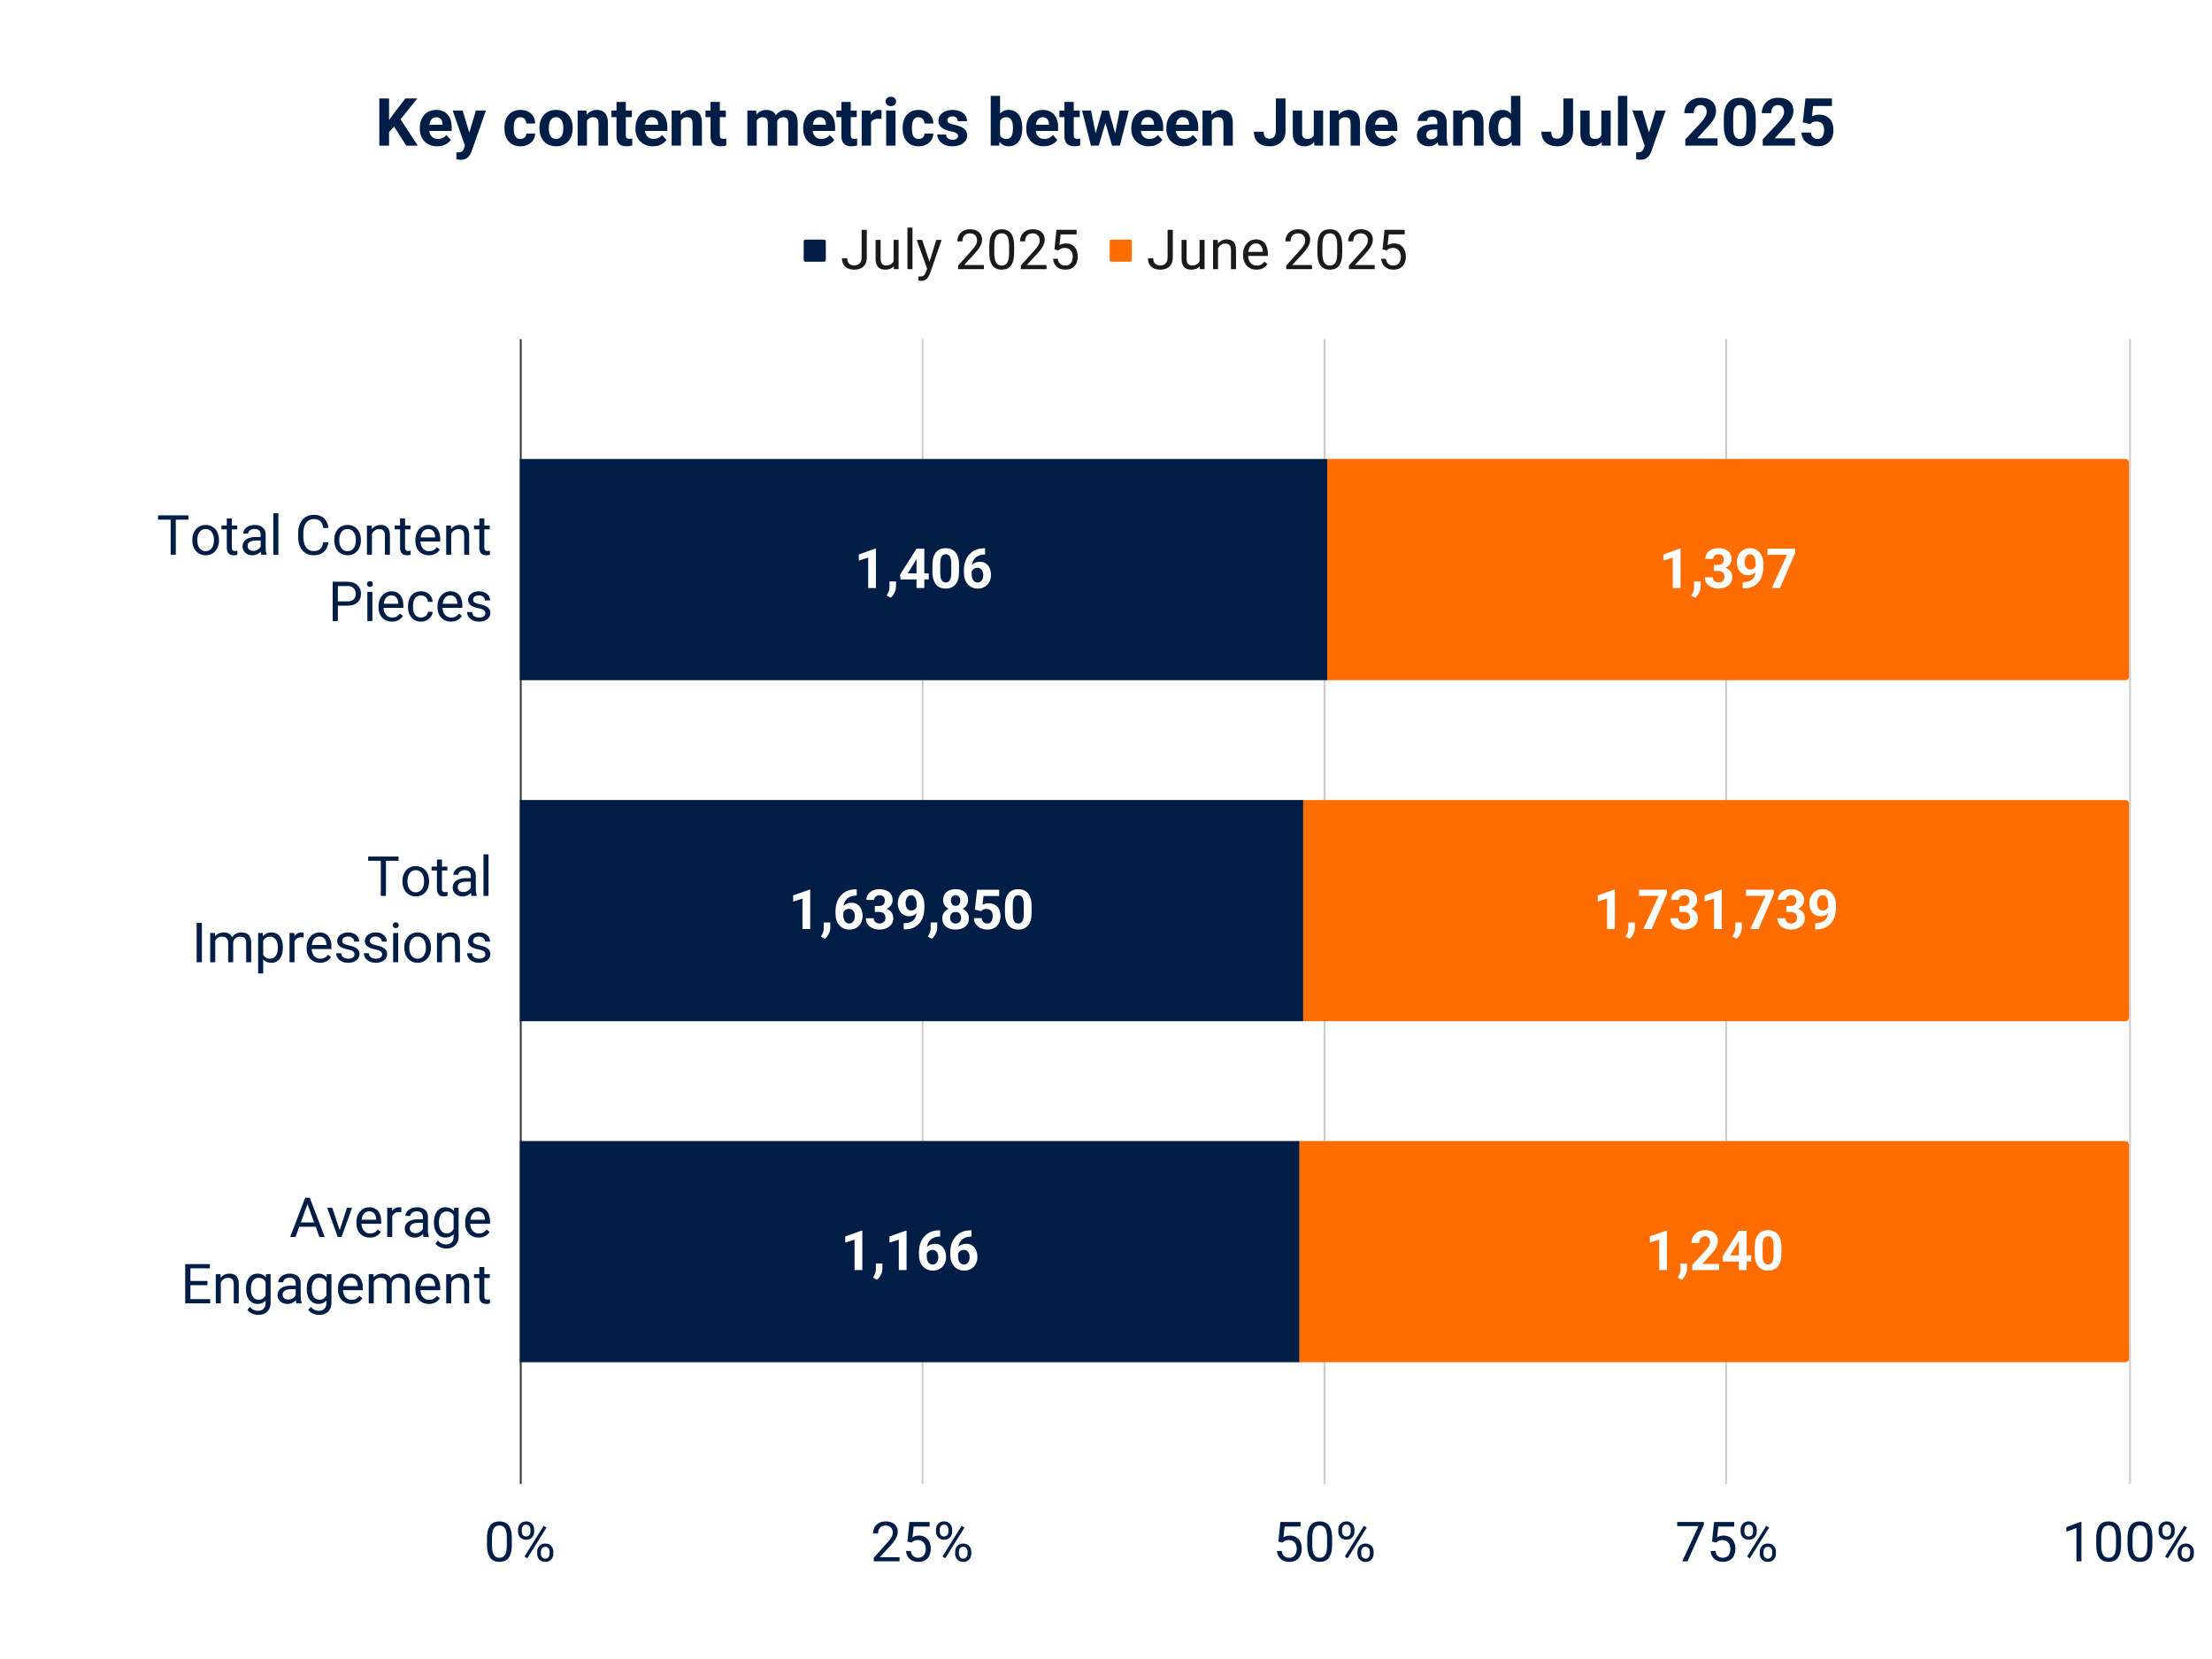 <svg viewBox="0 0 1200 900" fill="none" stroke-linecap="square" stroke-miterlimit="10" xmlns="http://www.w3.org/2000/svg"><path fill="#fff" d="M0 0h1200v900H0V0z"></path><path stroke="#333" stroke-linecap="butt" d="M282.5 184.5v620"></path><path stroke="#ccc" stroke-linecap="butt" d="M500.5 184.5v620m218-620v620m218-620v620m219-620v620"></path><path clip-path="url(#id_0)" d="M282 369V249h438v120z"></path><path fill="#001d46" clip-path="url(#id_0)" d="M282 369V249h438v120z"></path><path clip-path="url(#id_0)" d="M282 554V434h425v120z"></path><path fill="#001d46" clip-path="url(#id_0)" d="M282 554V434h425v120z"></path><path clip-path="url(#id_0)" d="M282 739V619h423v120z"></path><path fill="#001d46" clip-path="url(#id_0)" d="M282 739V619h423v120z"></path><path clip-path="url(#id_0)" d="M720 369V249h433a2 2 0 012 2v116a2 2 0 01-2 2z"></path><path fill="#ff6c00" clip-path="url(#id_0)" d="M720 369V249h433a2 2 0 012 2v116a2 2 0 01-2 2z"></path><path clip-path="url(#id_0)" d="M707 554V434h446a2 2 0 012 2v116a2 2 0 01-2 2z"></path><path fill="#ff6c00" clip-path="url(#id_0)" d="M707 554V434h446a2 2 0 012 2v116a2 2 0 01-2 2z"></path><path clip-path="url(#id_0)" d="M705 739V619h448a2 2 0 012 2v116a2 2 0 01-2 2z"></path><path fill="#ff6c00" clip-path="url(#id_0)" d="M705 739V619h448a2 2 0 012 2v116a2 2 0 01-2 2z"></path><path stroke="#001d46" stroke-width="3" stroke-linejoin="round" stroke-linecap="round" d="M475.185 297.625V319h-4.203v-16.516l-5.062 1.625v-3.328l8.828-3.156h.437zm10.906 17.813l-.015 2.828q0 1.625-.813 3.28-.812 1.657-2.062 2.72l-2.188-1.141q.36-.672.703-1.344.36-.672.594-1.484.235-.797.235-1.828v-3.031h3.546zm17.766-4.407v3.313h-15.36l-.218-2.563 8.906-14.11h3.344l-3.625 6.079-4.422 7.281h11.375zm-2.422-13.36V319h-4.219v-21.328h4.22zm18.844 8.782v3.703q0 2.39-.516 4.14-.515 1.735-1.484 2.845-.953 1.093-2.281 1.625-1.313.53-2.922.53-1.281 0-2.406-.327-1.11-.328-2-1.031-.875-.704-1.516-1.782-.64-1.078-.984-2.578-.329-1.5-.329-3.422v-3.703q0-2.39.516-4.11.531-1.734 1.484-2.827.954-1.094 2.266-1.61 1.328-.531 2.937-.531 1.297 0 2.391.328 1.11.328 2 1.031.906.688 1.531 1.766.625 1.063.97 2.563.343 1.484.343 3.39zm-4.235 4.25v-4.812q0-1.157-.125-2.016-.125-.875-.375-1.484-.25-.61-.625-.985-.359-.375-.828-.547-.468-.187-1.047-.187-.718 0-1.265.281-.547.281-.938.89-.375.61-.578 1.61-.187 1-.187 2.438v4.812q0 1.156.125 2.047.125.875.375 1.5.265.625.625 1.016.36.375.828.562.484.172 1.047.172.703 0 1.25-.281.562-.297.937-.906.39-.625.578-1.641.203-1.016.203-2.469zm17.75-13.25h.625v3.375h-.25q-1.671 0-2.984.5-1.297.485-2.203 1.406-.89.907-1.375 2.204-.469 1.28-.469 2.89v3.547q0 1.14.219 2.016.234.859.656 1.437.438.578 1.016.875.594.297 1.328.297.688 0 1.25-.297.563-.312.969-.844.406-.53.61-1.25.218-.734.218-1.593 0-.875-.219-1.594-.203-.735-.625-1.266-.406-.547-1-.828-.578-.297-1.312-.297-.985 0-1.75.469-.75.453-1.172 1.172-.422.719-.453 1.5l-1.282-.813q.047-1.125.47-2.14.437-1.016 1.202-1.797.781-.781 1.86-1.219 1.093-.453 2.453-.453 1.484 0 2.625.578 1.14.563 1.89 1.563.766.984 1.141 2.296.39 1.297.39 2.782 0 1.547-.515 2.89-.5 1.329-1.453 2.329-.938.984-2.25 1.546-1.313.563-2.953.563-1.703 0-3.094-.625-1.375-.625-2.375-1.75t-1.531-2.672q-.532-1.563-.532-3.406v-1.64q0-2.579.75-4.72.75-2.156 2.172-3.718 1.422-1.579 3.422-2.438 2.016-.875 4.531-.875z"></path><path fill="#fff" d="M475.185 297.625V319h-4.203v-16.516l-5.062 1.625v-3.328l8.828-3.156h.437zm10.906 17.813l-.015 2.828q0 1.625-.813 3.28-.812 1.657-2.062 2.72l-2.188-1.141q.36-.672.703-1.344.36-.672.594-1.484.235-.797.235-1.828v-3.031h3.546zm17.766-4.407v3.313h-15.36l-.218-2.563 8.906-14.11h3.344l-3.625 6.079-4.422 7.281h11.375zm-2.422-13.36V319h-4.219v-21.328h4.22zm18.844 8.782v3.703q0 2.39-.516 4.14-.515 1.735-1.484 2.845-.953 1.093-2.281 1.625-1.313.53-2.922.53-1.281 0-2.406-.327-1.11-.328-2-1.031-.875-.704-1.516-1.782-.64-1.078-.984-2.578-.329-1.5-.329-3.422v-3.703q0-2.39.516-4.11.531-1.734 1.484-2.827.954-1.094 2.266-1.61 1.328-.531 2.938-.531 1.296 0 2.39.328 1.11.328 2 1.031.906.688 1.531 1.766.625 1.063.97 2.563.343 1.484.343 3.39zm-4.234 4.25v-4.812q0-1.157-.125-2.016-.125-.875-.375-1.484-.25-.61-.625-.985-.36-.375-.829-.547-.468-.187-1.046-.187-.72 0-1.266.281-.547.281-.938.89-.375.61-.578 1.61-.187 1-.187 2.438v4.812q0 1.156.125 2.047.125.875.375 1.5.265.625.625 1.016.36.375.828.562.484.172 1.047.172.703 0 1.25-.281.562-.297.937-.906.39-.625.578-1.641.204-1.016.204-2.469zm17.75-13.25h.625v3.375h-.25q-1.672 0-2.985.5-1.297.485-2.203 1.406-.89.907-1.375 2.204-.469 1.28-.469 2.89v3.547q0 1.14.22 2.016.233.859.655 1.437.438.578 1.016.875.594.297 1.328.297.688 0 1.25-.297.563-.312.969-.844.406-.53.61-1.25.218-.734.218-1.593 0-.875-.219-1.594-.203-.735-.625-1.266-.406-.547-1-.828-.578-.297-1.312-.297-.985 0-1.75.469-.75.453-1.172 1.172-.422.719-.453 1.5l-1.282-.813q.047-1.125.47-2.14.437-1.016 1.202-1.797.782-.781 1.86-1.219 1.093-.453 2.453-.453 1.484 0 2.625.578 1.14.563 1.89 1.563.766.984 1.141 2.296.39 1.297.39 2.782 0 1.547-.515 2.89-.5 1.329-1.453 2.329-.938.984-2.25 1.546-1.313.563-2.953.563-1.703 0-3.094-.625-1.375-.625-2.375-1.75t-1.531-2.672q-.531-1.563-.531-3.406v-1.64q0-2.579.75-4.72.75-2.156 2.171-3.718 1.422-1.579 3.422-2.438 2.016-.875 4.532-.875z"></path><path stroke="#001d46" stroke-width="3" stroke-linejoin="round" stroke-linecap="round" d="M439.536 482.625V504h-4.203v-16.516l-5.062 1.625v-3.328l8.828-3.156h.437zm10.906 17.813l-.015 2.828q0 1.625-.813 3.28-.812 1.657-2.062 2.72l-2.188-1.141q.36-.672.703-1.344.36-.672.594-1.484.235-.797.235-1.828v-3.031h3.546zm13.704-17.985h.625v3.375h-.25q-1.672 0-2.985.5-1.297.485-2.203 1.406-.89.907-1.375 2.204-.469 1.28-.469 2.89v3.547q0 1.14.22 2.016.233.859.655 1.437.438.578 1.016.875.594.297 1.328.297.688 0 1.25-.297.563-.312.969-.844.406-.53.61-1.25.218-.734.218-1.593 0-.875-.219-1.594-.203-.735-.625-1.266-.406-.547-1-.828-.578-.297-1.312-.297-.985 0-1.75.469-.75.453-1.172 1.172-.422.719-.453 1.5l-1.282-.813q.047-1.125.47-2.14.437-1.016 1.202-1.797.782-.781 1.86-1.219 1.093-.453 2.453-.453 1.484 0 2.625.578 1.14.563 1.89 1.563.766.984 1.141 2.296.39 1.297.39 2.782 0 1.547-.515 2.89-.5 1.329-1.453 2.329-.938.984-2.25 1.546-1.313.563-2.953.563-1.703 0-3.094-.625-1.375-.625-2.375-1.75t-1.531-2.672q-.531-1.563-.531-3.406v-1.64q0-2.579.75-4.72.75-2.156 2.171-3.718 1.422-1.579 3.422-2.438 2.016-.875 4.532-.875zm10.437 9.047h2.266q1.078 0 1.78-.375.704-.375 1.048-1.047.344-.687.344-1.594 0-.812-.313-1.453-.312-.64-.969-1-.64-.375-1.61-.375-.78 0-1.452.328-.656.313-1.047.875-.39.547-.39 1.329h-4.235q0-1.75.937-3.047.954-1.313 2.547-2.047 1.594-.735 3.516-.735 2.172 0 3.797.704 1.625.687 2.531 2.046.906 1.344.906 3.329 0 1.015-.468 1.968-.47.938-1.344 1.703-.86.75-2.11 1.204-1.25.437-2.796.437h-2.938v-2.25zm0 3.219v-2.188h2.938q1.734 0 3.046.406 1.329.391 2.22 1.125.905.735 1.359 1.75.453 1 .453 2.204 0 1.5-.578 2.671-.563 1.157-1.61 1.97-1.031.796-2.406 1.218-1.375.422-3 .422-1.344 0-2.64-.375-1.298-.375-2.344-1.125-1.047-.766-1.672-1.906-.625-1.157-.625-2.735h4.234q0 .813.406 1.469.422.64 1.14 1.016.72.359 1.626.359 1 0 1.719-.375.734-.375 1.125-1.047.39-.687.39-1.594 0-1.171-.437-1.875-.422-.718-1.219-1.046-.781-.344-1.86-.344h-2.265zm15.672 6.078h.281q1.75 0 3.016-.438 1.281-.437 2.094-1.25.828-.828 1.218-2.015.39-1.188.39-2.719v-4.047q0-1.156-.233-2.031-.22-.875-.641-1.453-.406-.578-.969-.875-.547-.297-1.203-.297-.703 0-1.25.344-.531.343-.906.937-.375.578-.578 1.344-.188.75-.188 1.562 0 .829.188 1.563.187.734.562 1.312.39.563.953.891.578.328 1.36.328.734 0 1.328-.281.594-.297 1.015-.766.422-.469.641-1.031.234-.578.234-1.156l1.391.75q0 1.031-.437 2.031-.438 1-1.235 1.813-.781.812-1.812 1.296-1.016.47-2.188.47-1.5 0-2.656-.548-1.156-.547-1.953-1.515-.797-.985-1.203-2.282-.407-1.296-.407-2.828 0-1.547.5-2.906.5-1.375 1.438-2.406.953-1.047 2.281-1.64 1.328-.595 2.953-.595 1.625 0 2.953.641 1.344.625 2.297 1.781.953 1.14 1.47 2.735.515 1.593.515 3.546v1.47q0 2.077-.453 3.874-.438 1.781-1.329 3.219-.875 1.438-2.187 2.469-1.313 1.031-3.047 1.578-1.734.531-3.86.531h-.343v-3.406zm18.187-.36l-.015 2.829q0 1.625-.813 3.28-.812 1.657-2.062 2.72l-2.188-1.141q.36-.672.703-1.344.36-.672.594-1.484.235-.797.235-1.828v-3.031h3.546zm17.188-2.28q0 2-.938 3.374-.937 1.375-2.578 2.078-1.625.688-3.687.688-2.063 0-3.703-.688-1.64-.703-2.594-2.078-.953-1.375-.953-3.375 0-1.344.547-2.437.547-1.094 1.515-1.875.97-.781 2.282-1.203 1.328-.422 2.875-.422 2.078 0 3.718.734 1.64.735 2.578 2.078.938 1.328.938 3.125zm-4.234-.282q0-.984-.375-1.688-.375-.718-1.047-1.093-.672-.375-1.578-.375-.891 0-1.563.375-.672.375-1.047 1.094-.375.703-.375 1.687 0 .969.375 1.672t1.047 1.078q.688.375 1.594.375.906 0 1.578-.375t1.031-1.078q.36-.703.36-1.672zm3.78-9.547q0 1.625-.859 2.875t-2.39 1.953q-1.531.703-3.5.703t-3.516-.703q-1.531-.703-2.406-1.953-.86-1.25-.86-2.875 0-1.937.876-3.265.875-1.329 2.406-2.016 1.531-.688 3.469-.688 1.984 0 3.515.688 1.531.687 2.39 2.015.876 1.329.876 3.266zm-4.218.188q0-.86-.312-1.5-.297-.641-.86-1-.562-.36-1.39-.36-.782 0-1.344.344-.563.344-.875.984-.297.641-.297 1.532 0 .859.297 1.515.312.656.875 1.031.578.36 1.375.36.812 0 1.375-.36.562-.375.86-1.03.296-.657.296-1.516zm11.281 5.765l-3.375-.797 1.22-10.812h11.983v3.406h-8.515l-.531 4.735q.437-.25 1.296-.532.86-.281 1.938-.281 1.547 0 2.75.484 1.203.485 2.047 1.407.844.921 1.281 2.25.438 1.328.438 3.015 0 1.422-.438 2.703-.437 1.282-1.344 2.297-.89 1-2.234 1.578-1.344.563-3.188.563-1.375 0-2.671-.406-1.282-.422-2.297-1.22-1.016-.812-1.625-1.952-.61-1.156-.64-2.64h4.202q.078.905.469 1.562.39.656 1.031 1.015.64.344 1.516.344.797 0 1.36-.313.577-.312.921-.859.36-.547.531-1.281.172-.75.172-1.61 0-.859-.203-1.562-.203-.703-.64-1.219-.422-.515-1.079-.781-.64-.281-1.5-.281-1.172 0-1.812.36-.64.358-1.063.827zm27.39-2.828v3.703q0 2.39-.515 4.14-.515 1.735-1.484 2.845-.953 1.093-2.281 1.625-1.313.53-2.922.53-1.281 0-2.406-.327-1.11-.328-2-1.031-.875-.704-1.516-1.782-.64-1.078-.984-2.578-.329-1.5-.329-3.422v-3.703q0-2.39.516-4.11.531-1.734 1.484-2.827.954-1.094 2.266-1.61 1.328-.531 2.938-.531 1.296 0 2.39.328 1.11.328 2 1.031.906.688 1.531 1.766.625 1.063.97 2.563.343 1.484.343 3.39zm-4.233 4.25v-4.812q0-1.157-.125-2.016-.125-.875-.375-1.484-.25-.61-.625-.985-.36-.375-.829-.547-.468-.187-1.046-.187-.72 0-1.266.281-.547.281-.938.89-.375.61-.578 1.61-.187 1-.187 2.438v4.812q0 1.156.125 2.047.125.875.375 1.5.265.625.625 1.016.36.375.828.562.484.172 1.047.172.703 0 1.25-.281.562-.297.937-.906.39-.625.578-1.641.204-1.016.204-2.469z"></path><path fill="#fff" d="M439.536 482.625V504h-4.203v-16.516l-5.062 1.625v-3.328l8.828-3.156h.437zm10.906 17.813l-.015 2.828q0 1.625-.813 3.28-.812 1.657-2.062 2.72l-2.188-1.141q.36-.672.703-1.344.36-.672.594-1.484.235-.797.235-1.828v-3.031h3.546zm13.704-17.985h.625v3.375h-.25q-1.672 0-2.985.5-1.297.485-2.203 1.406-.89.907-1.375 2.204-.469 1.28-.469 2.89v3.547q0 1.14.22 2.016.233.859.655 1.437.438.578 1.016.875.594.297 1.328.297.688 0 1.25-.297.563-.312.969-.844.406-.53.61-1.25.218-.734.218-1.593 0-.875-.219-1.594-.203-.735-.625-1.266-.406-.547-1-.828-.578-.297-1.312-.297-.985 0-1.75.469-.75.453-1.172 1.172-.422.719-.453 1.5l-1.282-.813q.047-1.125.47-2.14.437-1.016 1.202-1.797.782-.781 1.86-1.219 1.093-.453 2.453-.453 1.484 0 2.625.578 1.14.563 1.89 1.563.766.984 1.141 2.296.39 1.297.39 2.782 0 1.547-.515 2.89-.5 1.329-1.453 2.329-.938.984-2.25 1.546-1.313.563-2.953.563-1.703 0-3.094-.625-1.375-.625-2.375-1.75t-1.531-2.672q-.531-1.563-.531-3.406v-1.64q0-2.579.75-4.72.75-2.156 2.171-3.718 1.422-1.579 3.422-2.438 2.016-.875 4.532-.875zm10.437 9.047h2.266q1.078 0 1.78-.375.704-.375 1.048-1.047.344-.687.344-1.594 0-.812-.313-1.453-.312-.64-.969-1-.64-.375-1.61-.375-.78 0-1.452.328-.656.313-1.047.875-.39.547-.39 1.329h-4.235q0-1.75.937-3.047.954-1.313 2.547-2.047 1.594-.735 3.516-.735 2.172 0 3.797.704 1.625.687 2.531 2.046.906 1.344.906 3.329 0 1.015-.468 1.968-.47.938-1.344 1.703-.86.75-2.11 1.204-1.25.437-2.796.437h-2.938v-2.25zm0 3.219v-2.188h2.938q1.734 0 3.046.406 1.329.391 2.22 1.125.905.735 1.359 1.75.453 1 .453 2.204 0 1.5-.578 2.671-.563 1.157-1.61 1.97-1.031.796-2.406 1.218-1.375.422-3 .422-1.344 0-2.64-.375-1.298-.375-2.344-1.125-1.047-.766-1.672-1.906-.625-1.157-.625-2.735h4.234q0 .813.406 1.469.422.64 1.14 1.016.72.359 1.626.359 1 0 1.719-.375.734-.375 1.125-1.047.39-.687.39-1.594 0-1.171-.437-1.875-.422-.718-1.219-1.046-.781-.344-1.86-.344h-2.265zm15.672 6.078h.281q1.75 0 3.016-.438 1.281-.437 2.094-1.25.828-.828 1.218-2.015.39-1.188.39-2.719v-4.047q0-1.156-.233-2.031-.22-.875-.641-1.453-.406-.578-.969-.875-.547-.297-1.203-.297-.703 0-1.25.344-.531.343-.906.937-.375.578-.578 1.344-.188.75-.188 1.562 0 .829.188 1.563.187.734.562 1.312.39.563.953.891.578.328 1.36.328.734 0 1.328-.281.594-.297 1.015-.766.422-.469.641-1.031.234-.578.234-1.156l1.391.75q0 1.031-.437 2.031-.438 1-1.235 1.813-.781.812-1.812 1.296-1.016.47-2.188.47-1.5 0-2.656-.548-1.156-.547-1.953-1.515-.797-.985-1.203-2.282-.407-1.296-.407-2.828 0-1.547.5-2.906.5-1.375 1.438-2.406.953-1.047 2.281-1.64 1.328-.595 2.953-.595 1.625 0 2.953.641 1.344.625 2.297 1.781.953 1.14 1.47 2.735.515 1.593.515 3.546v1.47q0 2.077-.453 3.874-.438 1.781-1.329 3.219-.875 1.438-2.187 2.469-1.313 1.031-3.047 1.578-1.734.531-3.86.531h-.343v-3.406zm18.187-.36l-.015 2.829q0 1.625-.813 3.28-.812 1.657-2.062 2.72l-2.188-1.141q.36-.672.703-1.344.36-.672.594-1.484.235-.797.235-1.828v-3.031h3.546zm17.188-2.28q0 2-.938 3.374-.937 1.375-2.578 2.078-1.625.688-3.687.688-2.063 0-3.703-.688-1.64-.703-2.594-2.078-.953-1.375-.953-3.375 0-1.344.547-2.437.547-1.094 1.515-1.875.97-.781 2.282-1.203 1.328-.422 2.875-.422 2.078 0 3.718.734 1.64.735 2.578 2.078.938 1.328.938 3.125zm-4.234-.282q0-.984-.375-1.688-.375-.718-1.047-1.093-.672-.375-1.578-.375-.891 0-1.563.375-.672.375-1.047 1.094-.375.703-.375 1.687 0 .969.375 1.672t1.047 1.078q.688.375 1.594.375.906 0 1.578-.375t1.031-1.078q.36-.703.36-1.672zm3.78-9.547q0 1.625-.859 2.875t-2.39 1.953q-1.531.703-3.5.703t-3.516-.703q-1.531-.703-2.406-1.953-.86-1.25-.86-2.875 0-1.937.876-3.265.875-1.329 2.406-2.016 1.531-.688 3.469-.688 1.984 0 3.515.688 1.531.687 2.39 2.015.876 1.329.876 3.266zm-4.218.188q0-.86-.312-1.5-.297-.641-.86-1-.562-.36-1.39-.36-.782 0-1.344.344-.563.344-.875.984-.297.641-.297 1.532 0 .859.297 1.515.312.656.875 1.031.578.36 1.375.36.812 0 1.375-.36.562-.375.86-1.03.296-.657.296-1.516zm11.281 5.765l-3.375-.797 1.22-10.812h11.983v3.406h-8.515l-.531 4.735q.437-.25 1.296-.532.86-.281 1.938-.281 1.547 0 2.75.484 1.203.485 2.047 1.407.844.921 1.281 2.25.438 1.328.438 3.015 0 1.422-.438 2.703-.437 1.282-1.344 2.297-.89 1-2.234 1.578-1.344.563-3.188.563-1.375 0-2.671-.406-1.282-.422-2.297-1.22-1.016-.812-1.625-1.952-.61-1.156-.64-2.64h4.202q.078.905.469 1.562.39.656 1.031 1.015.64.344 1.516.344.797 0 1.36-.313.577-.312.921-.859.36-.547.531-1.281.172-.75.172-1.61 0-.859-.203-1.562-.203-.703-.64-1.219-.422-.515-1.079-.781-.64-.281-1.5-.281-1.172 0-1.812.36-.64.358-1.063.827zm27.39-2.828v3.703q0 2.39-.515 4.14-.515 1.735-1.484 2.845-.953 1.093-2.281 1.625-1.313.53-2.922.53-1.281 0-2.406-.327-1.11-.328-2-1.031-.875-.704-1.516-1.782-.64-1.078-.984-2.578-.329-1.5-.329-3.422v-3.703q0-2.39.516-4.11.531-1.734 1.484-2.827.954-1.094 2.266-1.61 1.328-.531 2.938-.531 1.296 0 2.39.328 1.11.328 2 1.031.906.688 1.531 1.766.625 1.063.97 2.563.343 1.484.343 3.39zm-4.233 4.25v-4.812q0-1.157-.125-2.016-.125-.875-.375-1.484-.25-.61-.625-.985-.36-.375-.829-.547-.468-.187-1.046-.187-.72 0-1.266.281-.547.281-.938.89-.375.61-.578 1.61-.187 1-.187 2.438v4.812q0 1.156.125 2.047.125.875.375 1.5.265.625.625 1.016.36.375.828.562.484.172 1.047.172.703 0 1.25-.281.562-.297.937-.906.39-.625.578-1.641.204-1.016.204-2.469z"></path><path stroke="#001d46" stroke-width="3" stroke-linejoin="round" stroke-linecap="round" d="M467.802 667.625V689h-4.203v-16.516l-5.063 1.625v-3.328l8.828-3.156h.438zm10.906 17.813l-.015 2.828q0 1.625-.813 3.28-.812 1.657-2.062 2.72l-2.188-1.141q.36-.672.703-1.344.36-.672.594-1.484.234-.797.234-1.828v-3.032h3.547zm13.094-17.813V689h-4.203v-16.516l-5.063 1.625v-3.328l8.828-3.156h.438zm17.61-.172h.624v3.375h-.25q-1.672 0-2.984.5-1.297.485-2.203 1.406-.89.907-1.375 2.203-.469 1.282-.469 2.891v3.547q0 1.14.219 2.016.234.859.656 1.437.438.578 1.016.875.593.297 1.328.297.687 0 1.25-.297.562-.312.969-.844.406-.53.609-1.25.219-.734.219-1.593 0-.875-.219-1.594-.203-.735-.625-1.266-.406-.547-1-.828-.578-.297-1.313-.297-.984 0-1.75.469-.75.453-1.171 1.172-.422.719-.454 1.5l-1.28-.813q.046-1.125.468-2.14.437-1.016 1.203-1.797.781-.781 1.86-1.219 1.093-.453 2.453-.453 1.484 0 2.625.578 1.14.563 1.89 1.563.766.984 1.14 2.297.391 1.296.391 2.78 0 1.548-.515 2.891-.5 1.328-1.453 2.328-.938.985-2.25 1.547-1.313.563-2.953.563-1.704 0-3.094-.625-1.375-.625-2.375-1.75t-1.531-2.672q-.532-1.563-.532-3.406v-1.64q0-2.579.75-4.72.75-2.156 2.172-3.718 1.422-1.578 3.422-2.438 2.016-.875 4.531-.875zm17 0h.624v3.375h-.25q-1.672 0-2.984.5-1.297.485-2.203 1.406-.89.907-1.375 2.203-.469 1.282-.469 2.891v3.547q0 1.14.219 2.016.234.859.656 1.437.438.578 1.016.875.593.297 1.328.297.687 0 1.25-.297.562-.312.969-.844.406-.53.609-1.25.219-.734.219-1.593 0-.875-.22-1.594-.202-.735-.624-1.266-.406-.547-1-.828-.578-.297-1.313-.297-.984 0-1.75.469-.75.453-1.171 1.172-.422.719-.454 1.5l-1.28-.813q.046-1.125.468-2.14.437-1.016 1.203-1.797.781-.781 1.86-1.219 1.093-.453 2.453-.453 1.484 0 2.625.578 1.14.563 1.89 1.563.766.984 1.14 2.297.391 1.296.391 2.78 0 1.548-.515 2.891-.5 1.328-1.453 2.328-.938.985-2.25 1.547-1.313.563-2.953.563-1.704 0-3.094-.625-1.375-.625-2.375-1.75t-1.531-2.672q-.532-1.563-.532-3.406v-1.64q0-2.579.75-4.72.75-2.156 2.172-3.718 1.422-1.578 3.422-2.438 2.016-.875 4.531-.875z"></path><path fill="#fff" d="M467.802 667.625V689h-4.203v-16.516l-5.063 1.625v-3.328l8.828-3.156h.438zm10.906 17.813l-.015 2.828q0 1.625-.813 3.28-.812 1.657-2.062 2.72l-2.188-1.141q.36-.672.703-1.344.36-.672.594-1.484.234-.797.234-1.828v-3.032h3.547zm13.094-17.813V689h-4.203v-16.516l-5.063 1.625v-3.328l8.828-3.156h.438zm17.61-.172h.624v3.375h-.25q-1.672 0-2.984.5-1.297.485-2.203 1.406-.89.907-1.375 2.203-.469 1.282-.469 2.891v3.547q0 1.14.219 2.016.234.859.656 1.437.438.578 1.016.875.593.297 1.328.297.687 0 1.25-.297.562-.312.969-.844.406-.53.609-1.25.219-.734.219-1.593 0-.875-.219-1.594-.203-.735-.625-1.266-.406-.547-1-.828-.578-.297-1.313-.297-.984 0-1.75.469-.75.453-1.171 1.172-.422.719-.454 1.5l-1.28-.813q.046-1.125.468-2.14.437-1.016 1.203-1.797.781-.781 1.86-1.219 1.093-.453 2.453-.453 1.484 0 2.625.578 1.14.563 1.89 1.563.766.984 1.14 2.297.392 1.296.392 2.78 0 1.548-.516 2.891-.5 1.328-1.453 2.328-.938.985-2.25 1.547-1.313.563-2.953.563-1.704 0-3.094-.625-1.375-.625-2.375-1.75t-1.531-2.672q-.532-1.563-.532-3.406v-1.64q0-2.579.75-4.72.75-2.156 2.172-3.718 1.422-1.578 3.422-2.438 2.016-.875 4.531-.875zm17 0h.624v3.375h-.25q-1.671 0-2.984.5-1.297.485-2.203 1.406-.89.907-1.375 2.203-.469 1.282-.469 2.891v3.547q0 1.14.219 2.016.234.859.656 1.437.438.578 1.016.875.594.297 1.328.297.687 0 1.25-.297.562-.312.969-.844.406-.53.609-1.25.219-.734.219-1.593 0-.875-.219-1.594-.203-.735-.625-1.266-.406-.547-1-.828-.578-.297-1.313-.297-.984 0-1.75.469-.75.453-1.171 1.172-.422.719-.453 1.5l-1.282-.813q.047-1.125.469-2.14.438-1.016 1.203-1.797.781-.781 1.86-1.219 1.093-.453 2.453-.453 1.484 0 2.625.578 1.14.563 1.89 1.563.766.984 1.14 2.297.392 1.296.392 2.78 0 1.548-.516 2.891-.5 1.328-1.453 2.328-.938.985-2.25 1.547-1.313.563-2.953.563-1.703 0-3.094-.625-1.375-.625-2.375-1.75t-1.531-2.672q-.532-1.563-.532-3.406v-1.64q0-2.579.75-4.72.75-2.156 2.172-3.718 1.422-1.578 3.422-2.438 2.016-.875 4.531-.875z"></path><path stroke="#ff6c00" stroke-width="3" stroke-linejoin="round" stroke-linecap="round" d="M911.685 297.625V319h-4.203v-16.516l-5.063 1.625v-3.328l8.829-3.156h.437zm10.906 17.813l-.015 2.828q0 1.625-.813 3.28-.812 1.657-2.062 2.72l-2.188-1.141q.36-.672.703-1.344.36-.672.594-1.484.235-.797.235-1.828v-3.031h3.546zm7.141-8.938h2.266q1.078 0 1.78-.375.704-.375 1.048-1.047.343-.687.343-1.594 0-.812-.312-1.453-.313-.64-.969-1-.64-.375-1.61-.375-.78 0-1.452.328-.657.313-1.047.875-.39.547-.39 1.329h-4.235q0-1.75.937-3.047.953-1.313 2.547-2.047 1.594-.735 3.516-.735 2.172 0 3.797.704 1.625.687 2.531 2.046.906 1.344.906 3.329 0 1.015-.469 1.968-.468.938-1.343 1.703-.86.75-2.11 1.204-1.25.437-2.797.437h-2.937v-2.25zm0 3.219v-2.188h2.938q1.734 0 3.046.406 1.328.391 2.22 1.125.905.735 1.358 1.75.454 1 .454 2.204 0 1.5-.579 2.671-.562 1.157-1.609 1.97-1.031.796-2.406 1.218-1.375.422-3 .422-1.344 0-2.64-.375-1.298-.375-2.345-1.125-1.046-.766-1.671-1.906-.625-1.157-.625-2.735h4.234q0 .813.406 1.469.422.64 1.14 1.016.72.359 1.626.359 1 0 1.719-.375.734-.375 1.125-1.047.39-.687.39-1.594 0-1.171-.437-1.875-.422-.718-1.219-1.046-.781-.344-1.86-.344h-2.265zm15.672 6.078h.281q1.75 0 3.016-.438 1.281-.437 2.093-1.25.829-.828 1.22-2.015.39-1.188.39-2.719v-4.047q0-1.156-.235-2.031-.218-.875-.64-1.453-.406-.578-.969-.875-.547-.297-1.203-.297-.703 0-1.25.344-.531.343-.906.937-.375.578-.578 1.344-.188.75-.188 1.562 0 .829.188 1.563.187.734.562 1.312.39.563.953.891.578.328 1.36.328.734 0 1.328-.281.593-.297 1.015-.766.422-.469.641-1.031.234-.578.234-1.156l1.391.75q0 1.031-.438 2.031-.437 1-1.234 1.813-.781.812-1.812 1.296-1.016.47-2.188.47-1.5 0-2.656-.548-1.156-.547-1.953-1.515-.797-.985-1.203-2.282-.407-1.296-.407-2.828 0-1.547.5-2.906.5-1.375 1.438-2.406.953-1.047 2.281-1.64 1.328-.595 2.953-.595 1.625 0 2.953.641 1.344.625 2.297 1.781.953 1.14 1.469 2.735.516 1.593.516 3.546v1.47q0 2.077-.454 3.874-.437 1.781-1.328 3.219-.875 1.438-2.187 2.469-1.313 1.031-3.047 1.578-1.734.531-3.86.531h-.343v-3.406zm28.5-18.125v2.265L965.654 319H961.2l8.25-18.031h-10.625v-3.297h15.078z"></path><path fill="#fff" d="M911.685 297.625V319h-4.203v-16.516l-5.063 1.625v-3.328l8.829-3.156h.437zm10.906 17.813l-.015 2.828q0 1.625-.813 3.28-.812 1.657-2.062 2.72l-2.188-1.141q.36-.672.703-1.344.36-.672.594-1.484.235-.797.235-1.828v-3.031h3.546zm7.141-8.938h2.266q1.078 0 1.78-.375.704-.375 1.048-1.047.343-.687.343-1.594 0-.812-.312-1.453-.313-.64-.969-1-.64-.375-1.61-.375-.78 0-1.452.328-.657.313-1.047.875-.39.547-.39 1.329h-4.235q0-1.75.937-3.047.953-1.313 2.547-2.047 1.594-.735 3.516-.735 2.172 0 3.797.704 1.625.687 2.531 2.046.906 1.344.906 3.329 0 1.015-.469 1.968-.468.938-1.343 1.703-.86.75-2.11 1.204-1.25.437-2.797.437h-2.937v-2.25zm0 3.219v-2.188h2.938q1.734 0 3.046.406 1.328.391 2.22 1.125.905.735 1.358 1.75.454 1 .454 2.204 0 1.5-.579 2.671-.562 1.157-1.609 1.97-1.031.796-2.406 1.218-1.375.422-3 .422-1.344 0-2.64-.375-1.298-.375-2.345-1.125-1.046-.766-1.671-1.906-.625-1.157-.625-2.735h4.234q0 .813.406 1.469.422.64 1.14 1.016.72.359 1.626.359 1 0 1.719-.375.734-.375 1.125-1.047.39-.687.39-1.594 0-1.171-.437-1.875-.422-.718-1.219-1.046-.781-.344-1.86-.344h-2.265zm15.672 6.078h.281q1.75 0 3.016-.438 1.281-.437 2.093-1.25.829-.828 1.22-2.015.39-1.188.39-2.719v-4.047q0-1.156-.235-2.031-.218-.875-.64-1.453-.406-.578-.969-.875-.547-.297-1.203-.297-.703 0-1.25.344-.531.343-.906.937-.375.578-.578 1.344-.188.75-.188 1.562 0 .829.188 1.563.187.734.562 1.312.39.563.953.891.578.328 1.36.328.734 0 1.328-.281.593-.297 1.015-.766.422-.469.641-1.031.234-.578.234-1.156l1.391.75q0 1.031-.438 2.031-.437 1-1.234 1.813-.781.812-1.812 1.296-1.016.47-2.188.47-1.5 0-2.656-.548-1.156-.547-1.953-1.515-.797-.985-1.203-2.282-.407-1.296-.407-2.828 0-1.547.5-2.906.5-1.375 1.438-2.406.953-1.047 2.281-1.64 1.328-.595 2.953-.595 1.625 0 2.953.641 1.344.625 2.297 1.781.953 1.14 1.469 2.735.516 1.593.516 3.546v1.47q0 2.077-.454 3.874-.437 1.781-1.328 3.219-.875 1.438-2.187 2.469-1.313 1.031-3.047 1.578-1.734.531-3.86.531h-.343v-3.406zm28.5-18.125v2.265L965.654 319H961.2l8.25-18.031h-10.625v-3.297h15.078z"></path><path stroke="#ff6c00" stroke-width="3" stroke-linejoin="round" stroke-linecap="round" d="M876.036 482.625V504h-4.203v-16.516l-5.062 1.625v-3.328l8.828-3.156h.437zm10.906 17.813l-.015 2.828q0 1.625-.813 3.28-.812 1.657-2.062 2.72l-2.188-1.141q.36-.672.703-1.344.36-.672.594-1.484.235-.797.235-1.828v-3.031h3.546zm17.313-17.766v2.265L896.005 504h-4.453l8.25-18.031h-10.625v-3.297h15.078zm6.828 8.828h2.266q1.078 0 1.78-.375.704-.375 1.048-1.047.344-.687.344-1.594 0-.812-.313-1.453-.312-.64-.969-1-.64-.375-1.61-.375-.78 0-1.452.328-.656.313-1.047.875-.39.547-.39 1.329h-4.235q0-1.75.937-3.047.954-1.313 2.547-2.047 1.594-.735 3.516-.735 2.172 0 3.797.704 1.625.687 2.531 2.046.906 1.344.906 3.329 0 1.015-.468 1.968-.47.938-1.344 1.703-.86.75-2.11 1.204-1.25.437-2.796.437h-2.938v-2.25zm0 3.219v-2.188h2.938q1.734 0 3.046.406 1.329.391 2.22 1.125.905.735 1.359 1.75.453 1 .453 2.204 0 1.5-.578 2.671-.563 1.157-1.61 1.97-1.031.796-2.406 1.218-1.375.422-3 .422-1.344 0-2.64-.375-1.298-.375-2.344-1.125-1.047-.766-1.672-1.906-.625-1.157-.625-2.735h4.234q0 .813.406 1.469.422.64 1.14 1.016.72.359 1.626.359 1 0 1.719-.375.734-.375 1.125-1.047.39-.687.39-1.594 0-1.171-.437-1.875-.422-.718-1.219-1.046-.781-.344-1.86-.344h-2.265zm22.953-12.094V504h-4.203v-16.516l-5.062 1.625v-3.328l8.828-3.156h.437zm10.906 17.813l-.015 2.828q0 1.625-.813 3.28-.812 1.657-2.062 2.72l-2.188-1.141q.36-.672.703-1.344.36-.672.594-1.484.235-.797.235-1.828v-3.031h3.546zm17.313-17.766v2.265L954.005 504h-4.453l8.25-18.031h-10.625v-3.297h15.078zm6.828 8.828h2.266q1.078 0 1.78-.375.704-.375 1.048-1.047.344-.687.344-1.594 0-.812-.313-1.453-.312-.64-.969-1-.64-.375-1.61-.375-.78 0-1.452.328-.656.313-1.047.875-.39.547-.39 1.329h-4.235q0-1.75.937-3.047.954-1.313 2.547-2.047 1.594-.735 3.516-.735 2.172 0 3.797.704 1.625.687 2.531 2.046.906 1.344.906 3.329 0 1.015-.468 1.968-.47.938-1.344 1.703-.86.75-2.11 1.204-1.25.437-2.796.437h-2.938v-2.25zm0 3.219v-2.188h2.938q1.734 0 3.046.406 1.329.391 2.22 1.125.905.735 1.359 1.75.453 1 .453 2.204 0 1.5-.578 2.671-.563 1.157-1.61 1.97-1.031.796-2.406 1.218-1.375.422-3 .422-1.344 0-2.64-.375-1.298-.375-2.344-1.125-1.047-.766-1.672-1.906-.625-1.157-.625-2.735h4.234q0 .813.406 1.469.422.64 1.14 1.016.72.359 1.626.359 1 0 1.719-.375.734-.375 1.125-1.047.39-.687.39-1.594 0-1.171-.437-1.875-.422-.718-1.219-1.046-.781-.344-1.86-.344h-2.265zm15.672 6.078h.281q1.75 0 3.016-.438 1.281-.437 2.094-1.25.828-.828 1.218-2.015.39-1.188.39-2.719v-4.047q0-1.156-.233-2.031-.22-.875-.641-1.453-.406-.578-.969-.875-.547-.297-1.203-.297-.703 0-1.25.344-.531.343-.906.937-.375.578-.578 1.344-.188.75-.188 1.562 0 .829.188 1.563.187.734.562 1.312.39.563.953.891.578.328 1.36.328.734 0 1.328-.281.594-.297 1.015-.766.422-.469.641-1.031.234-.578.234-1.156l1.391.75q0 1.031-.437 2.031-.438 1-1.235 1.813-.781.812-1.812 1.296-1.016.47-2.188.47-1.5 0-2.656-.548-1.156-.547-1.953-1.515-.797-.985-1.203-2.282-.407-1.296-.407-2.828 0-1.547.5-2.906.5-1.375 1.438-2.406.953-1.047 2.281-1.64 1.328-.595 2.953-.595 1.625 0 2.953.641 1.344.625 2.297 1.781.953 1.14 1.47 2.735.515 1.593.515 3.546v1.47q0 2.077-.453 3.874-.438 1.781-1.329 3.219-.875 1.438-2.187 2.469-1.313 1.031-3.047 1.578-1.734.531-3.86.531h-.343v-3.406z"></path><path fill="#fff" d="M876.036 482.625V504h-4.203v-16.516l-5.062 1.625v-3.328l8.828-3.156h.437zm10.906 17.813l-.015 2.828q0 1.625-.813 3.28-.812 1.657-2.062 2.72l-2.188-1.141q.36-.672.703-1.344.36-.672.594-1.484.235-.797.235-1.828v-3.031h3.546zm17.313-17.766v2.265L896.005 504h-4.453l8.25-18.031h-10.625v-3.297h15.078zm6.828 8.828h2.266q1.078 0 1.78-.375.704-.375 1.048-1.047.344-.687.344-1.594 0-.812-.313-1.453-.312-.64-.969-1-.64-.375-1.61-.375-.78 0-1.452.328-.656.313-1.047.875-.39.547-.39 1.329h-4.235q0-1.75.937-3.047.954-1.313 2.547-2.047 1.594-.735 3.516-.735 2.172 0 3.797.704 1.625.687 2.531 2.046.906 1.344.906 3.329 0 1.015-.468 1.968-.47.938-1.344 1.703-.86.75-2.11 1.204-1.25.437-2.796.437h-2.938v-2.25zm0 3.219v-2.188h2.938q1.734 0 3.046.406 1.329.391 2.22 1.125.905.735 1.359 1.75.453 1 .453 2.204 0 1.5-.578 2.671-.563 1.157-1.61 1.97-1.031.796-2.406 1.218-1.375.422-3 .422-1.344 0-2.64-.375-1.298-.375-2.344-1.125-1.047-.766-1.672-1.906-.625-1.157-.625-2.735h4.234q0 .813.406 1.469.422.64 1.14 1.016.72.359 1.626.359 1 0 1.719-.375.734-.375 1.125-1.047.39-.687.39-1.594 0-1.171-.437-1.875-.422-.718-1.219-1.046-.781-.344-1.86-.344h-2.265zm22.953-12.094V504h-4.203v-16.516l-5.062 1.625v-3.328l8.828-3.156h.437zm10.906 17.813l-.015 2.828q0 1.625-.813 3.28-.812 1.657-2.062 2.72l-2.188-1.141q.36-.672.703-1.344.36-.672.594-1.484.235-.797.235-1.828v-3.031h3.546zm17.313-17.766v2.265L954.005 504h-4.453l8.25-18.031h-10.625v-3.297h15.078zm6.828 8.828h2.266q1.078 0 1.78-.375.704-.375 1.048-1.047.344-.687.344-1.594 0-.812-.313-1.453-.312-.64-.969-1-.64-.375-1.61-.375-.78 0-1.452.328-.656.313-1.047.875-.39.547-.39 1.329h-4.235q0-1.75.937-3.047.954-1.313 2.547-2.047 1.594-.735 3.516-.735 2.172 0 3.797.704 1.625.687 2.531 2.046.906 1.344.906 3.329 0 1.015-.468 1.968-.47.938-1.344 1.703-.86.75-2.11 1.204-1.25.437-2.796.437h-2.938v-2.25zm0 3.219v-2.188h2.938q1.734 0 3.046.406 1.329.391 2.22 1.125.905.735 1.359 1.75.453 1 .453 2.204 0 1.5-.578 2.671-.563 1.157-1.61 1.97-1.031.796-2.406 1.218-1.375.422-3 .422-1.344 0-2.64-.375-1.298-.375-2.344-1.125-1.047-.766-1.672-1.906-.625-1.157-.625-2.735h4.234q0 .813.406 1.469.422.64 1.14 1.016.72.359 1.626.359 1 0 1.719-.375.734-.375 1.125-1.047.39-.687.39-1.594 0-1.171-.437-1.875-.422-.718-1.219-1.046-.781-.344-1.86-.344h-2.265zm15.672 6.078h.281q1.75 0 3.016-.438 1.281-.437 2.094-1.25.828-.828 1.218-2.015.39-1.188.39-2.719v-4.047q0-1.156-.233-2.031-.22-.875-.641-1.453-.406-.578-.969-.875-.547-.297-1.203-.297-.703 0-1.25.344-.531.343-.906.937-.375.578-.578 1.344-.188.75-.188 1.562 0 .829.188 1.563.187.734.562 1.312.39.563.953.891.578.328 1.36.328.734 0 1.328-.281.594-.297 1.015-.766.422-.469.641-1.031.234-.578.234-1.156l1.391.75q0 1.031-.437 2.031-.438 1-1.235 1.813-.781.812-1.812 1.296-1.016.47-2.188.47-1.5 0-2.656-.548-1.156-.547-1.953-1.515-.797-.985-1.203-2.282-.407-1.296-.407-2.828 0-1.547.5-2.906.5-1.375 1.438-2.406.953-1.047 2.281-1.64 1.328-.595 2.953-.595 1.625 0 2.953.641 1.344.625 2.297 1.781.953 1.14 1.47 2.735.515 1.593.515 3.546v1.47q0 2.077-.453 3.874-.438 1.781-1.329 3.219-.875 1.438-2.187 2.469-1.313 1.031-3.047 1.578-1.734.531-3.86.531h-.343v-3.406z"></path><path stroke="#ff6c00" stroke-width="3" stroke-linejoin="round" stroke-linecap="round" d="M904.302 667.625V689h-4.203v-16.516l-5.063 1.625v-3.328l8.828-3.156h.438zm10.906 17.813l-.015 2.828q0 1.625-.813 3.28-.812 1.657-2.062 2.72l-2.188-1.141q.36-.672.703-1.344.36-.672.594-1.484.234-.797.234-1.828v-3.032h3.547zm17.422.265V689h-14.594v-2.813l6.89-7.39q1.048-1.172 1.642-2.047.609-.89.875-1.594.265-.718.265-1.36 0-.968-.328-1.655-.312-.703-.937-1.094-.61-.39-1.532-.39-.953 0-1.656.484-.703.468-1.062 1.312-.344.828-.344 1.89h-4.235q0-1.905.907-3.5.906-1.593 2.562-2.53 1.656-.954 3.922-.954 2.234 0 3.781.735 1.547.718 2.344 2.078.797 1.36.797 3.234 0 1.047-.344 2.047-.328 1-.953 2-.61.985-1.5 2-.875 1-1.937 2.094l-3.704 4.156h9.141zm17.344-4.672v3.313h-15.36l-.218-2.563 8.906-14.11h3.344l-3.625 6.079-4.422 7.281h11.375zm-2.422-13.36V689h-4.219v-21.328h4.219zm18.844 8.782v3.703q0 2.39-.516 4.14-.516 1.735-1.484 2.845-.953 1.093-2.282 1.625-1.312.53-2.921.53-1.282 0-2.407-.327-1.11-.328-2-1.032-.875-.703-1.515-1.78-.64-1.079-.985-2.579-.328-1.5-.328-3.422v-3.703q0-2.39.516-4.11.531-1.734 1.484-2.827.953-1.094 2.266-1.61 1.328-.531 2.937-.531 1.297 0 2.39.328 1.11.328 2 1.031.907.688 1.532 1.766.625 1.063.969 2.563.344 1.484.344 3.39zm-4.235 4.25v-4.812q0-1.157-.125-2.016-.125-.875-.375-1.484-.25-.61-.625-.985-.36-.375-.828-.547-.469-.187-1.047-.187-.718 0-1.265.281-.547.281-.938.89-.375.61-.578 1.61-.187 1-.187 2.438v4.812q0 1.156.125 2.047.125.875.375 1.5.265.625.625 1.016.359.375.828.562.484.172 1.047.172.703 0 1.25-.281.562-.297.937-.907.39-.625.578-1.64.203-1.016.203-2.469z"></path><path fill="#fff" d="M904.302 667.625V689h-4.203v-16.516l-5.063 1.625v-3.328l8.828-3.156h.438zm10.906 17.813l-.015 2.828q0 1.625-.813 3.28-.812 1.657-2.062 2.72l-2.188-1.141q.36-.672.703-1.344.36-.672.594-1.484.234-.797.234-1.828v-3.032h3.547zm17.422.265V689h-14.594v-2.813l6.89-7.39q1.048-1.172 1.642-2.047.609-.89.875-1.594.265-.718.265-1.36 0-.968-.328-1.655-.312-.703-.937-1.094-.61-.39-1.532-.39-.953 0-1.656.484-.703.468-1.062 1.312-.344.828-.344 1.89h-4.235q0-1.905.907-3.5.906-1.593 2.562-2.53 1.656-.954 3.922-.954 2.234 0 3.781.735 1.547.718 2.344 2.078.797 1.36.797 3.234 0 1.047-.344 2.047-.328 1-.953 2-.61.985-1.5 2-.875 1-1.937 2.094l-3.704 4.156h9.141zm17.344-4.672v3.313h-15.36l-.218-2.563 8.906-14.11h3.344l-3.625 6.079-4.422 7.281h11.375zm-2.422-13.36V689h-4.219v-21.328h4.219zm18.844 8.782v3.703q0 2.39-.516 4.14-.516 1.735-1.484 2.845-.953 1.093-2.282 1.625-1.312.53-2.921.53-1.282 0-2.407-.327-1.11-.328-2-1.032-.875-.703-1.515-1.78-.64-1.079-.985-2.579-.328-1.5-.328-3.422v-3.703q0-2.39.516-4.11.531-1.734 1.484-2.827.953-1.094 2.266-1.61 1.328-.531 2.937-.531 1.297 0 2.39.328 1.11.328 2 1.031.907.688 1.532 1.766.625 1.063.969 2.563.344 1.484.344 3.39zm-4.235 4.25v-4.812q0-1.157-.125-2.016-.125-.875-.375-1.484-.25-.61-.625-.985-.36-.375-.828-.547-.469-.187-1.047-.187-.718 0-1.265.281-.547.281-.938.89-.375.61-.578 1.61-.187 1-.187 2.438v4.812q0 1.156.125 2.047.125.875.375 1.5.265.625.625 1.016.359.375.828.562.484.172 1.047.172.703 0 1.25-.281.562-.297.937-.907.39-.625.578-1.64.203-1.016.203-2.469z"></path><path fill="#001d46" d="M95.36 279.597v21.328h-2.782v-21.328h2.781zm6.859 0v2.313H85.734v-2.313h16.485zm2.125 13.578v-.343q0-1.704.5-3.172.5-1.485 1.437-2.563.938-1.094 2.266-1.703 1.344-.61 3-.61t3 .61q1.344.61 2.281 1.703.953 1.078 1.453 2.563.5 1.468.5 3.172v.343q0 1.72-.5 3.188-.5 1.453-1.453 2.547-.937 1.093-2.266 1.703-1.328.61-3 .61-1.656 0-3-.61-1.328-.61-2.28-1.703-.938-1.094-1.438-2.547-.5-1.469-.5-3.188zm2.719-.343v.343q0 1.188.265 2.235.281 1.047.844 1.86.578.796 1.422 1.265.844.453 1.969.453 1.124 0 1.968-.453.844-.469 1.39-1.266.563-.812.845-1.86.28-1.046.28-2.234v-.343q0-1.172-.28-2.22-.282-1.046-.844-1.859-.563-.812-1.406-1.28-.844-.47-1.97-.47-1.124 0-1.968.47-.828.468-1.406 1.28-.563.813-.844 1.86-.266 1.047-.266 2.219zm21.64-7.75v2.078h-8.578v-2.078h8.578zm-5.672-3.86h2.719v15.781q0 .797.234 1.22.25.405.641.546.406.125.86.125.343 0 .703-.062.375-.079.578-.125l.015 2.218q-.328.11-.86.203-.515.094-1.234.094-1 0-1.843-.39-.828-.407-1.328-1.329-.485-.937-.485-2.515v-15.766zm18.375 17v-8.172q0-.937-.375-1.625-.36-.703-1.11-1.078-.75-.375-1.843-.375-1.031 0-1.797.36-.765.343-1.203.921-.437.563-.437 1.22h-2.703q0-.86.437-1.688.438-.828 1.266-1.516.828-.687 1.984-1.078 1.172-.406 2.61-.406 1.734 0 3.046.593 1.328.579 2.078 1.766.766 1.172.766 2.938v7.39q0 .781.14 1.688.141.89.407 1.531v.234h-2.828q-.203-.468-.328-1.25-.11-.78-.11-1.453zm.469-6.906l.031 1.906h-2.734q-1.156 0-2.063.188-.906.172-1.53.547-.61.359-.938.906-.313.547-.313 1.281 0 .75.328 1.375.344.61 1.016.969.687.36 1.687.36 1.235 0 2.188-.532.953-.531 1.516-1.281.562-.766.609-1.485l1.156 1.297q-.094.625-.547 1.375-.453.735-1.219 1.422-.75.688-1.78 1.14-1.032.438-2.329.438-1.61 0-2.812-.625-1.203-.64-1.875-1.703-.672-1.062-.672-2.375 0-1.281.5-2.25.5-.969 1.437-1.625.938-.656 2.25-.984 1.328-.344 2.953-.344h3.141zm9.14-12.89v22.5h-2.734v-22.5h2.735zm24.344 15.718h2.813q-.234 2.016-1.172 3.625-.938 1.594-2.656 2.531-1.703.922-4.266.922-1.875 0-3.406-.703-1.531-.703-2.64-2-1.095-1.297-1.688-3.125-.578-1.828-.578-4.062v-2.125q0-2.235.578-4.063.594-1.828 1.719-3.125 1.125-1.312 2.703-2.016 1.578-.703 3.562-.703 2.422 0 4.078.907 1.672.906 2.594 2.515.938 1.61 1.172 3.719h-2.813q-.218-1.5-.78-2.578-.548-1.078-1.579-1.656-1.016-.594-2.672-.594-1.422 0-2.5.547t-1.812 1.547q-.72.984-1.078 2.375-.36 1.39-.36 3.093v2.157q0 1.562.328 2.937.328 1.375 1 2.422.672 1.047 1.703 1.64 1.047.594 2.47.594 1.796 0 2.858-.578 1.079-.578 1.625-1.64.563-1.063.797-2.563zm5.985-.969v-.343q0-1.704.5-3.172.5-1.485 1.437-2.563.938-1.094 2.266-1.703 1.344-.61 3-.61t3 .61q1.344.61 2.281 1.703.953 1.078 1.453 2.563.5 1.468.5 3.172v.343q0 1.72-.5 3.188-.5 1.453-1.453 2.547-.937 1.093-2.266 1.703-1.328.61-3 .61-1.656 0-3-.61-1.328-.61-2.28-1.703-.938-1.094-1.438-2.547-.5-1.469-.5-3.188zm2.719-.343v.343q0 1.188.265 2.235.281 1.047.844 1.86.578.796 1.422 1.265.844.453 1.969.453t1.968-.453q.844-.469 1.39-1.266.563-.812.845-1.86.28-1.046.28-2.234v-.343q0-1.172-.28-2.22-.282-1.046-.844-1.859-.563-.812-1.406-1.28-.844-.47-1.97-.47-1.124 0-1.968.47-.828.468-1.406 1.28-.563.813-.844 1.86-.266 1.047-.266 2.219zm17.718-4.375v12.468h-2.719v-15.843h2.563l.156 3.375zm-.656 3.937l-1.125-.031q.016-1.64.484-3.016.47-1.39 1.313-2.406.86-1.031 2.031-1.594 1.188-.562 2.625-.562 1.172 0 2.11.312.937.313 1.593 1 .672.688 1.016 1.781.36 1.094.36 2.657v10.39h-2.72v-10.422q0-1.234-.375-1.984-.359-.766-1.062-1.11-.703-.343-1.734-.343-1.016 0-1.844.422-.813.422-1.406 1.172-.594.75-.938 1.718-.328.954-.328 2.016zm21.578-7.312v2.078h-8.578v-2.078h8.578zm-5.672-3.86h2.719v15.781q0 .797.234 1.22.25.405.641.546.406.125.86.125.343 0 .702-.062.375-.079.579-.125l.015 2.218q-.328.11-.86.203-.515.094-1.233.094-1 0-1.844-.39-.828-.407-1.328-1.329-.485-.937-.485-2.515v-15.766zm15.61 20q-1.657 0-3-.562-1.328-.563-2.297-1.594-.953-1.031-1.469-2.438-.516-1.406-.516-3.078v-.609q0-1.938.563-3.453.578-1.516 1.562-2.563.985-1.062 2.22-1.593 1.25-.547 2.593-.547 1.687 0 2.922.593 1.25.579 2.031 1.625.797 1.047 1.172 2.47.39 1.405.39 3.077v1.22H226.97v-2.22h9.125v-.203q-.047-1.062-.422-2.047-.375-1-1.188-1.64-.797-.657-2.187-.657-.922 0-1.703.391-.781.39-1.344 1.156-.547.766-.86 1.86-.296 1.093-.296 2.531v.61q0 1.14.312 2.124.313.985.922 1.735.61.75 1.469 1.172.875.421 2 .421 1.422 0 2.422-.578 1-.593 1.75-1.578l1.64 1.313q-.515.765-1.312 1.468-.781.704-1.938 1.157-1.156.437-2.718.437zm12.14-12.765v12.468h-2.719v-15.843h2.563l.156 3.375zm-.656 3.937l-1.125-.031q.016-1.64.484-3.016.47-1.39 1.313-2.406.86-1.031 2.031-1.594 1.188-.562 2.625-.562 1.172 0 2.11.312.937.313 1.593 1 .672.688 1.016 1.781.36 1.094.36 2.657v10.39h-2.72v-10.422q0-1.234-.375-1.984-.359-.766-1.062-1.11-.703-.343-1.734-.343-1.016 0-1.844.422-.813.422-1.406 1.172-.594.75-.938 1.718-.328.954-.328 2.016zm21.578-7.312v2.078h-8.578v-2.078h8.578zm-5.672-3.86h2.719v15.781q0 .797.234 1.22.25.405.641.546.406.125.86.125.343 0 .702-.062.375-.079.579-.125l.015 2.218q-.328.11-.86.203-.515.094-1.233.094-1 0-1.844-.39-.828-.407-1.328-1.329-.485-.937-.485-2.515v-15.766zm-71.687 47.344h-5.703v-2.313h5.703q1.656 0 2.672-.515 1.03-.531 1.5-1.469.484-.937.484-2.14 0-1.094-.484-2.063-.47-.969-1.5-1.563-1.016-.593-2.672-.593h-5.047v19.015h-2.828v-21.328h7.875q2.422 0 4.078.844 1.672.828 2.531 2.297.875 1.469.875 3.36 0 2.046-.875 3.5-.86 1.452-2.531 2.218-1.656.75-4.078.75zm13.672-7.484v15.843h-2.735v-15.843h2.735zm-2.938-4.204q0-.671.406-1.125.407-.453 1.188-.453.781 0 1.187.453.422.454.422 1.125 0 .625-.422 1.079-.406.437-1.187.437t-1.188-.437q-.406-.454-.406-1.079zm13.563 20.344q-1.657 0-3-.562-1.328-.563-2.297-1.594-.953-1.031-1.469-2.438-.516-1.406-.516-3.078v-.609q0-1.938.563-3.453.578-1.516 1.562-2.563.985-1.062 2.22-1.593 1.25-.547 2.593-.547 1.687 0 2.922.593 1.25.579 2.031 1.625.797 1.047 1.172 2.47.39 1.405.39 3.077v1.22H206.97v-2.22h9.125v-.203q-.047-1.062-.422-2.047-.375-1-1.188-1.64-.797-.657-2.187-.657-.922 0-1.703.391-.781.39-1.344 1.156-.547.766-.86 1.86-.296 1.093-.296 2.531v.61q0 1.14.312 2.124.313.985.922 1.735.61.75 1.469 1.172.875.421 2 .421 1.422 0 2.422-.578 1-.593 1.75-1.578l1.64 1.313q-.515.765-1.312 1.468-.781.704-1.938 1.157-1.156.437-2.718.437zm15.765-2.234q.969 0 1.781-.39.829-.391 1.36-1.079.531-.703.594-1.61h2.578q-.063 1.407-.938 2.626-.875 1.203-2.281 1.953-1.406.734-3.094.734-1.781 0-3.11-.625-1.327-.64-2.202-1.734-.86-1.11-1.297-2.531-.438-1.422-.438-3.032v-.609q0-1.594.438-3.016.437-1.437 1.297-2.53.875-1.11 2.203-1.735 1.328-.625 3.11-.625 1.859 0 3.25.75 1.39.75 2.187 2.047.812 1.296.875 2.937h-2.578q-.063-.969-.547-1.766-.469-.796-1.281-1.265-.813-.485-1.907-.485-1.25 0-2.094.5-.828.485-1.328 1.313-.484.828-.703 1.844-.203 1-.203 2.031v.61q0 1.046.203 2.062.203 1 .688 1.828.5.813 1.344 1.313.843.484 2.093.484zm16.235 2.234q-1.657 0-3-.562-1.328-.563-2.297-1.594-.953-1.031-1.469-2.438-.516-1.406-.516-3.078v-.609q0-1.938.563-3.453.578-1.516 1.562-2.563.985-1.062 2.22-1.593 1.25-.547 2.593-.547 1.687 0 2.922.593 1.25.579 2.031 1.625.797 1.047 1.172 2.47.39 1.405.39 3.077v1.22H238.97v-2.22h9.125v-.203q-.047-1.062-.422-2.047-.375-1-1.188-1.64-.797-.657-2.187-.657-.922 0-1.703.391-.781.39-1.344 1.156-.547.766-.86 1.86-.296 1.093-.296 2.531v.61q0 1.14.312 2.124.313.985.922 1.735.61.75 1.469 1.172.875.421 2 .421 1.422 0 2.422-.578 1-.593 1.75-1.578l1.64 1.313q-.515.765-1.312 1.468-.781.704-1.938 1.157-1.156.437-2.718.437zm18.656-4.5q0-.594-.266-1.094-.25-.5-1.031-.921-.781-.422-2.36-.72-1.312-.28-2.374-.655-1.063-.391-1.813-.922-.734-.547-1.125-1.282-.39-.734-.39-1.718 0-.938.406-1.766.422-.844 1.187-1.484.781-.64 1.86-1 1.078-.375 2.421-.375 1.907 0 3.25.672 1.344.671 2.063 1.796.719 1.125.719 2.485h-2.703q0-.656-.391-1.281-.39-.625-1.14-1.032-.735-.422-1.798-.422-1.125 0-1.828.344-.703.344-1.015.875-.313.531-.313 1.11 0 .453.156.796.157.344.547.625.391.282 1.11.532.719.25 1.844.5 1.937.437 3.203 1.062 1.265.61 1.875 1.5.609.89.609 2.172 0 1.031-.438 1.906-.421.86-1.234 1.485-.812.625-1.937.968-1.125.344-2.516.344-2.094 0-3.547-.75-1.437-.75-2.187-1.937-.75-1.188-.75-2.5h2.718q.063 1.11.641 1.765.594.657 1.438.922.859.266 1.687.266 1.125 0 1.875-.281.75-.297 1.14-.813.407-.516.407-1.172zm-53.937 131.95V486h-2.782v-21.328h2.781zm6.859 0v2.312h-16.485v-2.312h16.485zm2.125 13.578v-.344q0-1.703.5-3.172.5-1.484 1.437-2.562.938-1.094 2.266-1.703 1.344-.61 3-.61t3 .61q1.344.61 2.281 1.703.953 1.078 1.453 2.562.5 1.47.5 3.172v.344q0 1.719-.5 3.188-.5 1.453-1.453 2.546-.937 1.094-2.266 1.704-1.328.609-3 .609-1.656 0-3-.61-1.328-.609-2.28-1.703-.938-1.093-1.438-2.546-.5-1.47-.5-3.188zm2.719-.344v.344q0 1.188.265 2.234.281 1.047.844 1.86.578.797 1.422 1.265.844.454 1.969.454t1.968-.454q.844-.468 1.39-1.265.563-.813.845-1.86.28-1.046.28-2.234v-.344q0-1.172-.28-2.219-.282-1.046-.844-1.859-.563-.812-1.406-1.281-.844-.469-1.97-.469-1.124 0-1.968.469-.828.469-1.406 1.281-.563.813-.844 1.86-.266 1.046-.266 2.218zm21.64-7.75v2.078h-8.578v-2.078h8.578zm-5.672-3.86h2.719v15.782q0 .797.234 1.219.25.406.641.547.406.125.86.125.343 0 .702-.063.375-.078.579-.125l.015 2.219q-.328.11-.86.203-.515.094-1.233.094-1 0-1.844-.39-.828-.407-1.328-1.329-.485-.937-.485-2.515v-15.766zm18.375 17v-8.171q0-.938-.375-1.625-.36-.703-1.11-1.078-.75-.375-1.843-.375-1.031 0-1.797.36-.765.343-1.203.921-.437.563-.437 1.219h-2.703q0-.86.437-1.688.438-.828 1.266-1.515.828-.688 1.984-1.078 1.172-.407 2.61-.407 1.734 0 3.046.594 1.328.578 2.078 1.766.766 1.172.766 2.937v7.39q0 .782.14 1.688.141.891.407 1.532V486h-2.828q-.203-.469-.328-1.25-.11-.781-.11-1.453zm.469-6.905l.031 1.906h-2.734q-1.156 0-2.063.187-.906.172-1.53.547-.61.36-.938.906-.313.547-.313 1.282 0 .75.328 1.375.344.61 1.016.969.687.359 1.687.359 1.235 0 2.188-.531.953-.532 1.516-1.282.562-.765.609-1.484l1.156 1.297q-.094.625-.547 1.375-.453.734-1.219 1.422-.75.687-1.78 1.14-1.032.438-2.329.438-1.61 0-2.812-.625-1.203-.64-1.875-1.703-.672-1.063-.672-2.375 0-1.281.5-2.25.5-.969 1.437-1.625.938-.656 2.25-.985 1.328-.343 2.953-.343h3.141zm9.14-12.891V486h-2.734v-22.5h2.735zm-155.499 37.172V522h-2.829v-21.328h2.829zm7.25 8.625V522h-2.735v-15.844h2.578l.157 3.14zm-.563 4.172l-1.266-.032q.016-1.64.422-3.015.422-1.39 1.22-2.406.812-1.032 2.015-1.594 1.203-.563 2.781-.563 1.11 0 2.047.313.937.312 1.625.984.687.672 1.062 1.735.391 1.046.391 2.546V522h-2.703v-10.438q0-1.234-.422-1.984t-1.188-1.094q-.75-.343-1.78-.343-1.204 0-2.016.421-.797.422-1.282 1.172-.484.75-.703 1.72-.203.952-.203 2.015zm10.266-1.485l-1.813.547q.016-1.297.422-2.5.422-1.203 1.219-2.14.812-.938 1.984-1.485 1.172-.547 2.672-.547 1.281 0 2.266.344.984.328 1.656 1.031.688.688 1.031 1.782.36 1.078.36 2.562V522h-2.72v-10.438q0-1.343-.421-2.078-.406-.734-1.172-1.03-.75-.313-1.781-.313-.906 0-1.594.312-.687.297-1.156.844-.469.531-.719 1.219-.234.687-.234 1.468zm16.312-2.78v18.89h-2.734v-21.938h2.5l.234 3.047zm10.672 4.733v.313q0 1.734-.406 3.203-.406 1.469-1.203 2.563-.781 1.078-1.922 1.687-1.14.594-2.625.594-1.5 0-2.656-.5-1.157-.5-1.97-1.453-.796-.953-1.28-2.282-.47-1.343-.657-3v-1.64q.188-1.766.657-3.156.484-1.391 1.28-2.375.813-1 1.954-1.516 1.14-.516 2.64-.516 1.485 0 2.641.579 1.156.578 1.953 1.656.797 1.062 1.188 2.547.406 1.484.406 3.296zm-2.719.313v-.313q0-1.187-.25-2.234t-.78-1.844q-.517-.796-1.329-1.25-.797-.468-1.906-.468-1.031 0-1.781.359-.75.344-1.282.938-.531.593-.86 1.359-.327.75-.483 1.547v3.797q.28 1.03.812 1.937.531.89 1.406 1.438.875.547 2.219.547 1.094 0 1.89-.454.798-.468 1.313-1.265.531-.813.781-1.86.25-1.047.25-2.234zm9.047-5.61V522h-2.719v-15.844h2.641l.078 2.485zm4.953-2.577l-.015 2.515q-.344-.062-.64-.078-.298-.031-.688-.031-.938 0-1.657.297-.718.28-1.218.812-.485.531-.782 1.266-.28.719-.375 1.578l-.75.437q0-1.437.282-2.687.28-1.266.875-2.235.609-.984 1.53-1.53.938-.548 2.235-.548.281 0 .656.063.391.062.547.14zm8.907 16.234q-1.657 0-3-.563-1.328-.562-2.297-1.593-.953-1.032-1.469-2.438-.516-1.406-.516-3.078v-.61q0-1.937.563-3.452.578-1.516 1.562-2.563.985-1.063 2.22-1.594 1.25-.547 2.593-.547 1.687 0 2.922.594 1.25.578 2.031 1.625.797 1.047 1.172 2.469.39 1.406.39 3.078v1.219H167.97v-2.219h9.125v-.203q-.047-1.063-.422-2.047-.375-1-1.188-1.64-.797-.657-2.187-.657-.922 0-1.703.39-.781.391-1.344 1.157-.547.766-.86 1.86-.296 1.093-.296 2.53v.61q0 1.14.312 2.125.313.984.922 1.734.61.75 1.469 1.172.875.422 2 .422 1.422 0 2.422-.578 1-.594 1.75-1.578l1.64 1.312q-.515.766-1.312 1.47-.781.702-1.938 1.155-1.156.438-2.718.438zm18.656-4.5q0-.594-.266-1.094-.25-.5-1.031-.922-.781-.422-2.36-.718-1.312-.282-2.374-.657-1.063-.39-1.813-.922-.734-.547-1.125-1.28-.39-.735-.39-1.72 0-.937.406-1.765.422-.844 1.187-1.485.781-.64 1.86-1 1.078-.375 2.422-.375 1.906 0 3.25.672 1.343.672 2.062 1.797.719 1.125.719 2.485h-2.703q0-.657-.391-1.282-.39-.625-1.14-1.031-.735-.422-1.798-.422-1.125 0-1.828.344-.703.344-1.015.875-.313.531-.313 1.11 0 .452.156.796.157.344.547.625.391.281 1.11.531.719.25 1.844.5 1.937.438 3.203 1.063 1.265.61 1.875 1.5.609.89.609 2.172 0 1.031-.438 1.906-.421.86-1.234 1.484-.812.625-1.937.97-1.125.343-2.516.343-2.094 0-3.547-.75-1.437-.75-2.187-1.938-.75-1.187-.75-2.5h2.718q.063 1.11.641 1.766.594.656 1.438.922.859.265 1.687.265 1.125 0 1.875-.28.75-.298 1.14-.813.407-.516.407-1.172zm15 0q0-.594-.266-1.094-.25-.5-1.031-.922-.781-.422-2.36-.718-1.312-.282-2.374-.657-1.063-.39-1.813-.922-.734-.547-1.125-1.28-.39-.735-.39-1.72 0-.937.406-1.765.422-.844 1.187-1.485.781-.64 1.86-1 1.078-.375 2.422-.375 1.906 0 3.25.672 1.343.672 2.062 1.797.719 1.125.719 2.485h-2.703q0-.657-.391-1.282-.39-.625-1.14-1.031-.735-.422-1.798-.422-1.125 0-1.828.344-.703.344-1.015.875-.313.531-.313 1.11 0 .452.156.796.157.344.547.625.391.281 1.11.531.719.25 1.844.5 1.937.438 3.203 1.063 1.265.61 1.875 1.5.609.89.609 2.172 0 1.031-.438 1.906-.421.86-1.234 1.484-.812.625-1.937.97-1.125.343-2.516.343-2.094 0-3.547-.75-1.437-.75-2.187-1.938-.75-1.187-.75-2.5h2.718q.063 1.11.641 1.766.594.656 1.438.922.859.265 1.687.265 1.125 0 1.875-.28.75-.298 1.14-.813.407-.516.407-1.172zm8.719-11.64V522h-2.735v-15.844h2.735zm-2.938-4.204q0-.672.406-1.125.407-.453 1.188-.453.781 0 1.187.453.422.453.422 1.125 0 .625-.422 1.078-.406.438-1.187.438t-1.188-.438q-.406-.453-.406-1.078zm6.266 12.297v-.344q0-1.703.5-3.172.5-1.484 1.437-2.562.938-1.094 2.266-1.703 1.344-.61 3-.61t3 .61q1.344.61 2.281 1.703.953 1.078 1.453 2.562.5 1.47.5 3.172v.344q0 1.719-.5 3.188-.5 1.453-1.453 2.546-.937 1.094-2.266 1.703-1.328.61-3 .61-1.656 0-3-.61-1.328-.609-2.28-1.703-.938-1.093-1.438-2.547-.5-1.468-.5-3.187zm2.719-.344v.344q0 1.188.265 2.234.281 1.047.844 1.86.578.797 1.422 1.265.844.453 1.969.453t1.968-.453q.844-.468 1.39-1.265.563-.813.845-1.86.28-1.047.28-2.234v-.344q0-1.172-.28-2.218-.282-1.047-.844-1.86-.563-.812-1.406-1.281-.844-.469-1.97-.469-1.124 0-1.968.469-.828.469-1.406 1.281-.563.813-.844 1.86-.266 1.046-.266 2.218zm17.718-4.375V522h-2.719v-15.844h2.563l.156 3.375zm-.656 3.938l-1.125-.032q.016-1.64.484-3.015.47-1.39 1.313-2.406.86-1.032 2.031-1.594 1.188-.563 2.625-.563 1.172 0 2.11.313.937.312 1.593 1 .672.687 1.016 1.781.36 1.094.36 2.656V522h-2.72v-10.422q0-1.234-.375-1.984-.359-.766-1.062-1.11-.703-.343-1.734-.343-1.016 0-1.844.421-.813.422-1.406 1.172-.594.75-.938 1.72-.328.952-.328 2.015zm24.172 4.328q0-.594-.266-1.094-.25-.5-1.031-.922-.781-.422-2.36-.718-1.312-.282-2.374-.657-1.063-.39-1.813-.922-.734-.547-1.125-1.28-.39-.735-.39-1.72 0-.937.406-1.765.422-.844 1.187-1.485.781-.64 1.86-1 1.078-.375 2.421-.375 1.907 0 3.25.672 1.344.672 2.063 1.797.719 1.125.719 2.485h-2.703q0-.657-.391-1.282-.39-.625-1.14-1.031-.735-.422-1.798-.422-1.125 0-1.828.344-.703.344-1.015.875-.313.531-.313 1.11 0 .452.156.796.157.344.547.625.391.281 1.11.531.719.25 1.844.5 1.937.438 3.203 1.063 1.265.61 1.875 1.5.609.89.609 2.172 0 1.031-.438 1.906-.421.86-1.234 1.484-.812.625-1.937.97-1.125.343-2.516.343-2.094 0-3.547-.75-1.437-.75-2.187-1.938-.75-1.187-.75-2.5h2.718q.063 1.11.641 1.766.594.656 1.438.922.859.265 1.687.265 1.125 0 1.875-.28.75-.298 1.14-.813.407-.516.407-1.172zm-95.922 133.84l-7.063 19.438h-2.89l8.14-21.329h1.86l-.047 1.891zm5.922 19.438l-7.078-19.438-.047-1.89h1.86l8.155 21.328h-2.89zm-.375-7.891v2.313h-11.984v-2.313h11.984zm10.969 5.438l4.328-13.391h2.765l-5.687 15.844h-1.828l.422-2.454zm-3.625-13.391l4.468 13.469.313 2.375h-1.828l-5.735-15.844h2.782zm20.375 16.14q-1.657 0-3-.562-1.328-.563-2.297-1.594-.953-1.031-1.469-2.437-.516-1.407-.516-3.078v-.61q0-1.937.563-3.453.578-1.515 1.562-2.562.985-1.063 2.22-1.594 1.25-.547 2.593-.547 1.687 0 2.922.594 1.25.578 2.031 1.625.797 1.047 1.172 2.468.39 1.407.39 3.079v1.218H194.97V661.7h9.125v-.204q-.047-1.062-.422-2.046-.375-1-1.188-1.641-.797-.656-2.187-.656-.922 0-1.703.39-.781.391-1.344 1.157-.547.765-.86 1.859-.296 1.094-.296 2.531v.61q0 1.14.312 2.125.313.984.922 1.734.61.75 1.469 1.172.875.422 2 .422 1.422 0 2.422-.578 1-.594 1.75-1.579l1.64 1.313q-.515.766-1.312 1.469-.781.703-1.938 1.156-1.156.438-2.718.438zm12.14-13.656v13.36h-2.719V655.23h2.641l.078 2.484zm4.953-2.578l-.015 2.516q-.344-.063-.64-.078-.298-.032-.688-.032-.938 0-1.657.297-.718.281-1.218.813-.485.531-.782 1.265-.28.72-.375 1.578l-.75.438q0-1.438.282-2.688.28-1.265.875-2.234.609-.984 1.53-1.531.938-.547 2.235-.547.281 0 .656.063.391.062.547.14zm11.672 13.235V660.2q0-.938-.375-1.625-.36-.704-1.11-1.079-.75-.375-1.843-.375-1.031 0-1.797.36-.765.344-1.203.922-.437.562-.437 1.218h-2.703q0-.859.437-1.687.438-.828 1.266-1.516.828-.687 1.984-1.078 1.172-.406 2.61-.406 1.734 0 3.046.594 1.328.578 2.078 1.765.766 1.172.766 2.938v7.39q0 .782.14 1.688.141.89.407 1.531v.235h-2.828q-.203-.47-.328-1.25-.11-.782-.11-1.454zm.469-6.907l.031 1.906h-2.734q-1.156 0-2.063.188-.906.172-1.53.547-.61.36-.938.906-.313.547-.313 1.281 0 .75.328 1.375.344.61 1.016.97.687.358 1.687.358 1.235 0 2.188-.53.953-.532 1.516-1.282.562-.766.609-1.484l1.156 1.296q-.094.625-.547 1.375-.453.735-1.219 1.422-.75.688-1.78 1.141-1.032.438-2.329.438-1.61 0-2.812-.625-1.203-.641-1.875-1.704-.672-1.062-.672-2.375 0-1.28.5-2.25.5-.968 1.437-1.625.938-.656 2.25-.984 1.328-.344 2.953-.344h3.141zm16.453-6.234h2.469v15.5q0 2.11-.86 3.578-.843 1.484-2.359 2.25t-3.484.766q-.828 0-1.938-.25-1.11-.25-2.172-.86-1.047-.61-1.765-1.64l1.422-1.61q.984 1.203 2.078 1.672 1.094.469 2.156.469 1.297 0 2.234-.485.938-.484 1.453-1.437.516-.938.516-2.313v-12.156l.25-3.484zm-10.906 8.094v-.313q0-1.812.422-3.297.437-1.484 1.25-2.547.812-1.078 1.969-1.656 1.156-.578 2.609-.578 1.5 0 2.61.516 1.124.515 1.905 1.515.797.985 1.25 2.375.454 1.39.625 3.156v1.344q-.156 1.735-.625 3.14-.453 1.391-1.25 2.376-.78.969-1.906 1.5-1.125.515-2.64.515-1.422 0-2.578-.593-1.141-.61-1.97-1.688-.812-1.094-1.25-2.562-.421-1.469-.421-3.203zm2.703-.313v.313q0 1.187.234 2.234.25 1.031.75 1.828.516.781 1.297 1.235.797.453 1.906.453 1.344 0 2.22-.579.874-.578 1.39-1.515.531-.938.828-2.031v-3.532q-.172-.797-.5-1.547-.328-.765-.844-1.359-.515-.594-1.281-.937-.766-.36-1.797-.36-1.11 0-1.906.469-.797.453-1.313 1.25-.5.797-.75 1.844-.234 1.047-.234 2.234zm21.516 8.36q-1.657 0-3-.563-1.329-.563-2.297-1.594-.953-1.031-1.469-2.437-.516-1.407-.516-3.078v-.61q0-1.937.563-3.453.578-1.515 1.562-2.562.985-1.063 2.22-1.594 1.25-.547 2.593-.547 1.687 0 2.922.594 1.25.578 2.031 1.625.797 1.047 1.172 2.468.39 1.407.39 3.079v1.218H253.97V661.7h9.125v-.204q-.047-1.062-.422-2.046-.375-1-1.188-1.641-.796-.656-2.187-.656-.922 0-1.703.39-.781.391-1.344 1.157-.547.765-.86 1.859-.296 1.094-.296 2.531v.61q0 1.14.312 2.125.313.984.922 1.734.61.75 1.469 1.172.875.422 2 .422 1.422 0 2.422-.578 1-.594 1.75-1.579l1.64 1.313q-.515.766-1.312 1.469-.781.703-1.938 1.156-1.156.438-2.718.438zm-145.61 33.406v2.297h-11.297v-2.297h11.297zm-10.734-19.032v21.329h-2.828v-21.329h2.828zm9.234 9.172v2.297h-9.797v-2.297h9.797zm1.344-9.172v2.313h-11.14v-2.313h11.14zm5.906 8.86v12.469h-2.719V691.23h2.563l.156 3.375zm-.656 3.937l-1.125-.03q.016-1.642.484-3.017.47-1.39 1.313-2.406.86-1.031 2.031-1.594 1.188-.562 2.625-.562 1.172 0 2.11.313.937.312 1.593 1 .672.687 1.016 1.78.36 1.094.36 2.657v10.39h-2.72v-10.421q0-1.235-.374-1.985-.36-.765-1.063-1.109t-1.734-.344q-1.016 0-1.844.422-.813.422-1.406 1.172-.594.75-.938 1.719-.328.953-.328 2.015zm25.203-7.312h2.469v15.5q0 2.11-.86 3.578-.843 1.484-2.359 2.25t-3.484.766q-.828 0-1.938-.25-1.11-.25-2.172-.86-1.047-.61-1.765-1.64l1.422-1.61q.984 1.203 2.078 1.672 1.094.469 2.156.469 1.297 0 2.234-.485.938-.484 1.453-1.437.516-.938.516-2.313v-12.156l.25-3.484zm-10.906 8.094v-.313q0-1.812.422-3.297.437-1.484 1.25-2.547.812-1.078 1.969-1.656 1.156-.578 2.609-.578 1.5 0 2.61.516 1.124.515 1.905 1.515.797.985 1.25 2.375.454 1.39.625 3.156v1.344q-.156 1.735-.625 3.14-.453 1.391-1.25 2.376-.78.969-1.906 1.5-1.125.515-2.64.515-1.422 0-2.578-.593-1.141-.61-1.97-1.688-.812-1.094-1.25-2.562-.421-1.469-.421-3.203zm2.703-.313v.313q0 1.187.234 2.234.25 1.031.75 1.828.516.781 1.297 1.235.797.453 1.906.453 1.344 0 2.22-.579.874-.578 1.39-1.515.531-.938.828-2.031v-3.532q-.172-.797-.5-1.547-.328-.765-.844-1.359-.515-.594-1.281-.937-.766-.36-1.797-.36-1.11 0-1.906.469-.797.453-1.313 1.25-.5.797-.75 1.844-.234 1.047-.234 2.234zm24.281 5.36V696.2q0-.938-.375-1.625-.36-.704-1.11-1.079-.75-.375-1.843-.375-1.031 0-1.797.36-.765.344-1.203.922-.437.562-.437 1.218h-2.703q0-.859.437-1.687.438-.828 1.266-1.516.828-.687 1.984-1.078 1.172-.406 2.61-.406 1.734 0 3.046.594 1.328.578 2.078 1.765.766 1.172.766 2.938v7.39q0 .782.14 1.688.141.89.407 1.531v.235h-2.828q-.203-.47-.328-1.25-.11-.782-.11-1.454zm.469-6.907l.031 1.906h-2.734q-1.156 0-2.063.188-.906.172-1.53.547-.61.36-.938.906-.313.547-.313 1.281 0 .75.328 1.375.344.61 1.016.97.687.358 1.687.358 1.235 0 2.188-.53.953-.532 1.516-1.282.562-.766.609-1.484l1.156 1.296q-.094.625-.547 1.375-.453.735-1.219 1.422-.75.688-1.78 1.141-1.032.438-2.329.438-1.61 0-2.812-.625-1.203-.641-1.875-1.704-.672-1.062-.672-2.375 0-1.28.5-2.25.5-.968 1.437-1.625.938-.656 2.25-.984 1.328-.344 2.953-.344h3.141zm16.453-6.234h2.469v15.5q0 2.11-.86 3.578-.843 1.484-2.359 2.25t-3.484.766q-.828 0-1.938-.25-1.11-.25-2.172-.86-1.047-.61-1.765-1.64l1.422-1.61q.984 1.203 2.078 1.672 1.094.469 2.156.469 1.297 0 2.234-.485.938-.484 1.453-1.437.516-.938.516-2.313v-12.156l.25-3.484zm-10.906 8.094v-.313q0-1.812.422-3.297.437-1.484 1.25-2.547.812-1.078 1.969-1.656 1.156-.578 2.609-.578 1.5 0 2.61.516 1.124.515 1.905 1.515.797.985 1.25 2.375.454 1.39.625 3.156v1.344q-.156 1.735-.625 3.14-.453 1.391-1.25 2.376-.78.969-1.906 1.5-1.125.515-2.64.515-1.422 0-2.578-.593-1.141-.61-1.97-1.688-.812-1.094-1.25-2.562-.421-1.469-.421-3.203zm2.703-.313v.313q0 1.187.234 2.234.25 1.031.75 1.828.516.781 1.297 1.235.797.453 1.906.453 1.344 0 2.22-.579.874-.578 1.39-1.515.531-.938.828-2.031v-3.532q-.172-.797-.5-1.547-.328-.765-.844-1.359-.515-.594-1.281-.937-.766-.36-1.797-.36-1.11 0-1.906.469-.797.453-1.313 1.25-.5.797-.75 1.844-.234 1.047-.234 2.234zm21.516 8.36q-1.657 0-3-.563-1.328-.563-2.297-1.594-.953-1.031-1.469-2.437-.516-1.407-.516-3.078v-.61q0-1.937.563-3.453.578-1.515 1.562-2.562.985-1.063 2.22-1.594 1.25-.547 2.593-.547 1.687 0 2.922.594 1.25.578 2.031 1.625.797 1.047 1.172 2.468.39 1.407.39 3.079v1.218H184.97V697.7h9.125v-.204q-.047-1.062-.422-2.046-.375-1-1.188-1.641-.797-.656-2.187-.656-.922 0-1.703.39-.781.391-1.344 1.157-.547.765-.86 1.859-.296 1.094-.296 2.531v.61q0 1.14.312 2.125.313.984.922 1.734.61.75 1.469 1.172.875.422 2 .422 1.422 0 2.422-.578 1-.594 1.75-1.579l1.64 1.313q-.515.766-1.312 1.469-.781.703-1.938 1.156-1.156.438-2.718.438zm12.125-13v12.703h-2.735V691.23h2.578l.157 3.14zm-.563 4.171l-1.266-.03q.016-1.642.422-3.017.422-1.39 1.22-2.406.812-1.031 2.015-1.594 1.203-.562 2.781-.562 1.11 0 2.047.313.937.312 1.625.984.687.672 1.062 1.734.391 1.047.391 2.547v10.563h-2.703v-10.438q0-1.234-.422-1.984t-1.188-1.094q-.75-.344-1.78-.344-1.204 0-2.016.422-.797.422-1.282 1.172-.484.75-.703 1.719-.203.953-.203 2.015zm10.266-1.484l-1.813.547q.016-1.297.422-2.5.422-1.203 1.219-2.14.812-.938 1.984-1.485 1.172-.547 2.672-.547 1.281 0 2.266.344.984.328 1.656 1.031.688.688 1.031 1.781.36 1.078.36 2.563v10.422h-2.72v-10.438q0-1.344-.421-2.078-.406-.734-1.172-1.031-.75-.313-1.781-.313-.906 0-1.594.313-.687.297-1.156.843-.469.532-.719 1.22-.234.687-.234 1.468zm20.172 10.313q-1.657 0-3-.563-1.328-.563-2.297-1.594-.953-1.031-1.469-2.437-.516-1.407-.516-3.078v-.61q0-1.937.563-3.453.578-1.515 1.562-2.562.985-1.063 2.22-1.594 1.25-.547 2.593-.547 1.687 0 2.922.594 1.25.578 2.031 1.625.797 1.047 1.172 2.468.39 1.407.39 3.079v1.218H226.97V697.7h9.125v-.204q-.047-1.062-.422-2.046-.375-1-1.188-1.641-.797-.656-2.187-.656-.922 0-1.703.39-.781.391-1.344 1.157-.547.765-.86 1.859-.296 1.094-.296 2.531v.61q0 1.14.312 2.125.313.984.922 1.734.61.75 1.469 1.172.875.422 2 .422 1.422 0 2.422-.578 1-.594 1.75-1.579l1.64 1.313q-.515.766-1.312 1.469-.781.703-1.938 1.156-1.156.438-2.718.438zm12.14-12.766v12.469h-2.719V691.23h2.563l.156 3.375zm-.656 3.937l-1.125-.03q.016-1.642.484-3.017.47-1.39 1.313-2.406.86-1.031 2.031-1.594 1.188-.562 2.625-.562 1.172 0 2.11.313.937.312 1.593 1 .672.687 1.016 1.78.36 1.094.36 2.657v10.39h-2.72v-10.421q0-1.235-.375-1.985-.359-.765-1.062-1.109-.703-.344-1.734-.344-1.016 0-1.844.422-.813.422-1.406 1.172-.594.75-.938 1.719-.328.953-.328 2.015zm21.578-7.312v2.078h-8.578v-2.078h8.578zm-5.672-3.86h2.719v15.782q0 .797.234 1.218.25.407.641.547.406.125.86.125.343 0 .702-.062.375-.078.579-.125l.015 2.219q-.328.109-.86.203-.515.093-1.233.093-1 0-1.844-.39-.828-.406-1.328-1.328-.485-.938-.485-2.516v-15.765zm17.625 147.269v3.25q0 2.626-.469 4.423-.468 1.796-1.343 2.906-.875 1.093-2.125 1.593-1.235.485-2.781.485-1.235 0-2.282-.313-1.031-.312-1.86-.984-.827-.688-1.421-1.781-.578-1.094-.89-2.657-.298-1.578-.298-3.671v-3.25q0-2.625.47-4.391.484-1.781 1.359-2.86.875-1.077 2.109-1.546 1.25-.469 2.781-.469 1.25 0 2.297.313 1.047.296 1.86.953.828.64 1.406 1.718.578 1.078.875 2.641.312 1.547.312 3.64zm-2.719 3.688v-4.14q0-1.438-.171-2.532-.172-1.093-.5-1.86-.313-.78-.813-1.265-.484-.484-1.125-.703-.625-.234-1.422-.234-.969 0-1.719.36-.734.359-1.25 1.14-.5.765-.765 2.031-.266 1.25-.266 3.063v4.14q0 1.438.172 2.531.172 1.094.5 1.907.344.797.828 1.312.485.5 1.11.75.64.235 1.421.235 1 0 1.735-.375.75-.391 1.25-1.204.515-.812.765-2.093.25-1.282.25-3.063zm6.094-7.422v-1.14q0-1.203.531-2.203.532-1 1.516-1.594.985-.61 2.328-.61 1.375 0 2.344.61.984.593 1.5 1.593.531 1 .531 2.204v1.14q0 1.188-.515 2.188-.516.984-1.5 1.593-.97.594-2.329.594-1.359 0-2.359-.593-.984-.61-1.515-1.594-.532-1-.532-2.188zm2.047-1.14v1.14q0 .672.25 1.282.266.593.781.968.532.36 1.329.36.78 0 1.296-.36.516-.375.766-.968.25-.61.25-1.282v-1.14q0-.688-.266-1.282-.25-.609-.78-.984-.517-.375-1.298-.375t-1.297.375q-.515.375-.78.984-.25.594-.25 1.282zm8.344 13.14v-1.14q0-1.203.531-2.188.531-1 1.5-1.594.985-.609 2.344-.609 1.375 0 2.344.61.968.593 1.5 1.593.53.985.53 2.188v1.14q0 1.203-.53 2.203-.516 1-1.485 1.61-.969.593-2.344.593-1.359 0-2.343-.593-.969-.61-1.516-1.61-.531-1-.531-2.203zm2.031-1.14v1.14q0 .688.25 1.297.266.594.797.969t1.313.375q.796 0 1.312-.375.531-.375.766-.969.25-.61.25-1.297v-1.14q0-.688-.25-1.282-.25-.609-.782-.968-.515-.375-1.312-.375-.781 0-1.313.375-.515.359-.78.968-.25.594-.25 1.282zm3.016-13.063l-10.422 16.672-1.516-.969 10.406-16.672 1.532.97zM488 844.766V847h-13.969v-1.953l7-7.781q1.281-1.422 1.985-2.422.718-1.016 1-1.813.296-.797.296-1.625 0-1.062-.437-1.922-.438-.859-1.281-1.359-.828-.516-2.016-.516-1.406 0-2.36.547-.937.547-1.406 1.532-.468.984-.468 2.25h-2.719q0-1.797.781-3.282.797-1.5 2.344-2.39 1.563-.891 3.828-.891 2.031 0 3.469.719 1.437.703 2.203 1.984.766 1.281.766 3 0 .938-.313 1.906-.312.953-.875 1.907-.547.953-1.265 1.875-.72.922-1.547 1.812l-5.72 6.188H488zm6.453-7.922l-2.172-.547 1.078-10.625h10.938v2.5h-8.64l-.657 5.812q.594-.343 1.484-.64.907-.297 2.079-.297 1.484 0 2.656.515 1.172.5 2 1.438.828.938 1.265 2.266.438 1.312.438 2.937 0 1.531-.422 2.828-.406 1.282-1.25 2.25-.828.953-2.094 1.485-1.265.53-2.984.53-1.297 0-2.453-.359-1.14-.359-2.047-1.093-.89-.75-1.453-1.844-.563-1.11-.719-2.61h2.578q.188 1.204.703 2.032.531.812 1.39 1.234.86.407 2 .407.97 0 1.704-.329.75-.343 1.266-.968.515-.641.78-1.532.282-.89.282-2 0-1.015-.281-1.875-.281-.859-.828-1.5-.547-.656-1.344-1.015-.781-.36-1.813-.36-1.359 0-2.062.375-.688.36-1.422.985zm13.328-5.938v-1.14q0-1.203.531-2.203.532-1 1.516-1.594.985-.61 2.328-.61 1.375 0 2.344.61.984.593 1.5 1.593.531 1 .531 2.204v1.14q0 1.188-.515 2.188-.516.984-1.5 1.593-.97.594-2.328.594-1.36 0-2.36-.593-.984-.61-1.515-1.594-.532-1-.532-2.188zm2.047-1.14v1.14q0 .672.25 1.282.266.593.781.968.532.36 1.329.36.78 0 1.296-.36.516-.375.766-.968.25-.61.25-1.282v-1.14q0-.688-.266-1.282-.25-.609-.78-.984-.516-.375-1.298-.375-.781 0-1.297.375-.515.375-.78.984-.25.594-.25 1.282zm8.344 13.14v-1.14q0-1.203.531-2.188.531-1 1.5-1.594.985-.609 2.344-.609 1.375 0 2.344.61.968.593 1.5 1.593.53.985.53 2.188v1.14q0 1.203-.53 2.203-.516 1-1.485 1.61-.968.593-2.343.593-1.36 0-2.344-.593-.969-.61-1.516-1.61-.531-1-.531-2.203zm2.031-1.14v1.14q0 .688.25 1.297.266.594.797.969t1.313.375q.796 0 1.312-.375.531-.375.766-.969.25-.61.25-1.297v-1.14q0-.688-.25-1.282-.25-.609-.782-.968-.515-.375-1.312-.375-.781 0-1.313.375-.515.359-.78.968-.25.594-.25 1.282zm3.016-13.063l-10.422 16.672-1.516-.969 10.406-16.672 1.532.97zm172.484 8.141l-2.172-.547 1.078-10.625h10.938v2.5h-8.64l-.657 5.812q.594-.343 1.484-.64.907-.297 2.078-.297 1.485 0 2.657.515 1.172.5 2 1.438.828.938 1.265 2.266.438 1.312.438 2.937 0 1.531-.422 2.828-.406 1.282-1.25 2.25-.828.953-2.094 1.485-1.265.53-2.984.53-1.297 0-2.453-.359-1.14-.359-2.047-1.093-.89-.75-1.453-1.844-.563-1.11-.719-2.61h2.578q.188 1.204.703 2.032.532.812 1.39 1.234.86.407 2 .407.97 0 1.704-.329.75-.343 1.266-.968.515-.641.78-1.532.282-.89.282-2 0-1.015-.281-1.875-.281-.859-.828-1.5-.547-.656-1.344-1.015-.781-.36-1.813-.36-1.359 0-2.062.375-.688.36-1.422.985zm26.953-2.203v3.25q0 2.625-.468 4.422-.47 1.796-1.344 2.906-.875 1.093-2.125 1.593-1.235.485-2.782.485-1.234 0-2.28-.313-1.032-.312-1.86-.984-.828-.688-1.422-1.781-.578-1.094-.89-2.657-.298-1.578-.298-3.671v-3.25q0-2.625.47-4.391.484-1.781 1.359-2.86.875-1.077 2.109-1.546 1.25-.469 2.781-.469 1.25 0 2.297.313 1.047.296 1.86.953.828.64 1.406 1.718.578 1.078.875 2.641.312 1.547.312 3.64zm-2.718 3.687v-4.14q0-1.438-.172-2.532-.172-1.093-.5-1.86-.313-.78-.813-1.265-.484-.484-1.125-.703-.625-.234-1.422-.234-.968 0-1.718.36-.735.359-1.25 1.14-.5.765-.766 2.031-.266 1.25-.266 3.063v4.14q0 1.438.172 2.531.172 1.094.5 1.907.344.797.828 1.312.485.5 1.11.75.64.235 1.422.235 1 0 1.734-.375.75-.391 1.25-1.204.515-.812.765-2.093.25-1.282.25-3.063zm6.093-7.422v-1.14q0-1.203.532-2.203.53-1 1.515-1.594.985-.61 2.328-.61 1.375 0 2.344.61.984.593 1.5 1.593.531 1 .531 2.204v1.14q0 1.188-.515 2.188-.516.984-1.5 1.593-.97.594-2.328.594-1.36 0-2.36-.593-.984-.61-1.515-1.594-.532-1-.532-2.188zm2.047-1.14v1.14q0 .672.25 1.282.266.593.781.968.532.36 1.328.36.782 0 1.297-.36.516-.375.766-.968.25-.61.25-1.282v-1.14q0-.688-.266-1.282-.25-.609-.78-.984-.516-.375-1.298-.375-.781 0-1.297.375-.515.375-.78.984-.25.594-.25 1.282zm8.344 13.14v-1.14q0-1.203.531-2.188.531-1 1.5-1.594.985-.609 2.344-.609 1.375 0 2.344.61.968.593 1.5 1.593.53.985.53 2.188v1.14q0 1.203-.53 2.203-.516 1-1.485 1.61-.968.593-2.343.593-1.36 0-2.344-.593-.969-.61-1.516-1.61-.531-1-.531-2.203zm2.031-1.14v1.14q0 .688.25 1.297.266.594.797.969t1.313.375q.796 0 1.312-.375.531-.375.766-.969.25-.61.25-1.297v-1.14q0-.688-.25-1.282-.25-.609-.782-.968-.515-.375-1.312-.375-.781 0-1.313.375-.515.359-.78.968-.25.594-.25 1.282zm3.016-13.063l-10.422 16.672-1.516-.969 10.407-16.672 1.53.97zm182.844-3.031v1.515L915.468 847h-2.844l8.813-19.11H909.89v-2.218h14.422zm6.64 11.172l-2.172-.547 1.078-10.625h10.938v2.5h-8.64l-.657 5.812q.594-.343 1.484-.64.907-.297 2.078-.297 1.485 0 2.657.515 1.172.5 2 1.438.828.938 1.265 2.266.438 1.312.438 2.937 0 1.531-.422 2.828-.406 1.282-1.25 2.25-.828.953-2.094 1.485-1.265.53-2.984.53-1.297 0-2.453-.359-1.14-.359-2.047-1.093-.89-.75-1.453-1.844-.563-1.11-.719-2.61h2.578q.188 1.204.703 2.032.532.812 1.39 1.234.86.407 2 .407.97 0 1.704-.329.75-.343 1.266-.968.515-.641.78-1.532.282-.89.282-2 0-1.015-.281-1.875-.281-.859-.828-1.5-.547-.656-1.344-1.015-.781-.36-1.813-.36-1.359 0-2.062.375-.688.36-1.422.985zm13.328-5.938v-1.14q0-1.203.532-2.203.53-1 1.515-1.594.985-.61 2.328-.61 1.375 0 2.344.61.984.593 1.5 1.593.531 1 .531 2.204v1.14q0 1.188-.515 2.188-.516.984-1.5 1.593-.97.594-2.328.594-1.36 0-2.36-.593-.984-.61-1.515-1.594-.532-1-.532-2.188zm2.047-1.14v1.14q0 .672.25 1.282.266.593.781.968.532.36 1.328.36.782 0 1.297-.36.516-.375.766-.968.25-.61.25-1.282v-1.14q0-.688-.266-1.282-.25-.609-.78-.984-.516-.375-1.298-.375-.781 0-1.297.375-.515.375-.78.984-.25.594-.25 1.282zm8.344 13.14v-1.14q0-1.203.531-2.188.531-1 1.5-1.594.985-.609 2.344-.609 1.375 0 2.344.61.968.593 1.5 1.593.53.985.53 2.188v1.14q0 1.203-.53 2.203-.516 1-1.485 1.61-.968.593-2.343.593-1.36 0-2.344-.593-.969-.61-1.516-1.61-.531-1-.531-2.203zm2.031-1.14v1.14q0 .688.25 1.297.266.594.797.969t1.313.375q.796 0 1.312-.375.531-.375.766-.969.25-.61.25-1.297v-1.14q0-.688-.25-1.282-.25-.609-.782-.968-.515-.375-1.312-.375-.781 0-1.313.375-.515.359-.78.968-.25.594-.25 1.282zm3.016-13.063l-10.422 16.672-1.516-.969 10.407-16.672 1.53.97zm169.453-3.156V847h-2.703v-18.063l-5.469 2v-2.453l7.75-2.937h.422zm21.484 9.094v3.25q0 2.625-.468 4.422-.47 1.796-1.344 2.906-.875 1.093-2.125 1.593-1.235.485-2.782.485-1.234 0-2.28-.313-1.032-.312-1.86-.984-.828-.688-1.422-1.781-.578-1.094-.89-2.657-.297-1.578-.297-3.671v-3.25q0-2.625.468-4.391.485-1.781 1.36-2.86.875-1.077 2.109-1.546 1.25-.469 2.781-.469 1.25 0 2.297.313 1.047.296 1.86.953.828.64 1.406 1.718.578 1.078.875 2.641.312 1.547.312 3.64zm-2.718 3.687v-4.14q0-1.438-.172-2.532-.172-1.093-.5-1.86-.313-.78-.813-1.265-.484-.484-1.125-.703-.625-.234-1.422-.234-.968 0-1.718.36-.735.359-1.25 1.14-.5.765-.766 2.031-.266 1.25-.266 3.063v4.14q0 1.438.172 2.531.172 1.094.5 1.907.344.797.828 1.312.485.5 1.11.75.64.235 1.421.235 1 0 1.735-.375.75-.391 1.25-1.204.515-.812.765-2.093.25-1.282.25-3.063zm19.718-3.687v3.25q0 2.625-.468 4.422-.47 1.796-1.344 2.906-.875 1.093-2.125 1.593-1.235.485-2.782.485-1.234 0-2.28-.313-1.032-.312-1.86-.984-.828-.688-1.422-1.781-.578-1.094-.89-2.657-.297-1.578-.297-3.671v-3.25q0-2.625.468-4.391.485-1.781 1.36-2.86.875-1.077 2.109-1.546 1.25-.469 2.781-.469 1.25 0 2.297.313 1.047.296 1.86.953.828.64 1.406 1.718.578 1.078.875 2.641.312 1.547.312 3.64zm-2.718 3.687v-4.14q0-1.438-.172-2.532-.172-1.093-.5-1.86-.313-.78-.813-1.265-.484-.484-1.125-.703-.625-.234-1.422-.234-.968 0-1.718.36-.735.359-1.25 1.14-.5.765-.766 2.031-.266 1.25-.266 3.063v4.14q0 1.438.172 2.531.172 1.094.5 1.907.344.797.828 1.312.485.5 1.11.75.64.235 1.421.235 1 0 1.735-.375.75-.391 1.25-1.204.515-.812.765-2.093.25-1.282.25-3.063zm6.093-7.422v-1.14q0-1.203.532-2.203.53-1 1.515-1.594.985-.61 2.328-.61 1.375 0 2.344.61.984.593 1.5 1.593.531 1 .531 2.204v1.14q0 1.188-.515 2.188-.516.984-1.5 1.593-.97.594-2.329.594-1.359 0-2.359-.593-.984-.61-1.515-1.594-.532-1-.532-2.188zm2.047-1.14v1.14q0 .672.25 1.282.266.593.781.968.532.36 1.329.36.78 0 1.296-.36.516-.375.766-.968.25-.61.25-1.282v-1.14q0-.688-.266-1.282-.25-.609-.78-.984-.516-.375-1.298-.375-.781 0-1.297.375-.515.375-.78.984-.25.594-.25 1.282zm8.344 13.14v-1.14q0-1.203.531-2.188.531-1 1.5-1.594.985-.609 2.344-.609 1.375 0 2.344.61.968.593 1.5 1.593.53.985.53 2.188v1.14q0 1.203-.53 2.203-.516 1-1.485 1.61-.968.593-2.343.593-1.36 0-2.344-.593-.969-.61-1.516-1.61-.531-1-.531-2.203zm2.031-1.14v1.14q0 .688.25 1.297.266.594.797.969t1.313.375q.796 0 1.312-.375.531-.375.766-.969.25-.61.25-1.297v-1.14q0-.688-.25-1.282-.25-.609-.782-.968-.515-.375-1.312-.375-.781 0-1.313.375-.515.359-.78.968-.25.594-.25 1.282zm3.016-13.063l-10.422 16.672-1.516-.969 10.407-16.672 1.53.97zM436 131a1 1 0 011-1h10a1 1 0 011 1v10a1 1 0 01-1 1h-10a1 1 0 01-1-1z"></path><path fill="#1a1a1a" d="M467.422 139.781v-15.11h2.812v15.11q0 2.11-.859 3.563-.86 1.437-2.375 2.203-1.516.75-3.484.75-1.97 0-3.5-.672-1.516-.688-2.375-2.063-.86-1.375-.86-3.468h2.828q0 1.344.485 2.219.5.859 1.39 1.28.891.407 2.032.407 1.109 0 2-.469.89-.484 1.39-1.422.516-.953.516-2.328zm17.344 2.563v-12.188h2.718V146h-2.593l-.125-3.656zm.515-3.344l1.125-.031q0 1.578-.328 2.922-.328 1.343-1.062 2.328-.735.969-1.922 1.531-1.188.547-2.89.547-1.157 0-2.126-.328-.953-.344-1.64-1.047-.688-.703-1.063-1.828-.375-1.14-.375-2.719v-10.219h2.719v10.25q0 1.063.234 1.766.25.687.656 1.094.422.406.938.578.531.156 1.078.156 1.734 0 2.734-.672 1.016-.672 1.47-1.797.452-1.14.452-2.531zm9.735-15.5V146h-2.735v-22.5h2.735zm8.5 20.86l4.406-14.204h2.906l-6.36 18.297q-.218.578-.577 1.25-.36.688-.922 1.297-.547.625-1.328 1.016-.782.39-1.875.39-.313 0-.813-.094-.5-.093-.703-.14l-.016-2.203q.11.015.36.031.265.031.375.031.922 0 1.562-.25.64-.234 1.078-.797.454-.562.782-1.547l1.125-3.078zm-3.235-14.204l4.11 12.297.703 2.86-1.938 1-5.828-16.157h2.953zm33.469 13.61V146h-13.969v-1.953l7-7.781q1.282-1.422 1.985-2.422.718-1.016 1-1.813.297-.797.297-1.625 0-1.062-.438-1.922-.438-.859-1.281-1.359-.828-.516-2.016-.516-1.406 0-2.36.547-.937.547-1.405 1.531-.47.985-.47 2.25h-2.718q0-1.796.781-3.28.797-1.5 2.344-2.391 1.563-.891 3.828-.891 2.031 0 3.469.719 1.437.703 2.203 1.984.766 1.281.766 3 0 .938-.313 1.906-.312.953-.875 1.907-.547.953-1.265 1.875-.72.922-1.547 1.812l-5.72 6.188h10.704zm16.406-10.125v3.25q0 2.625-.468 4.422-.47 1.796-1.344 2.906-.875 1.094-2.125 1.594-1.235.484-2.782.484-1.234 0-2.28-.313-1.032-.312-1.86-.984-.828-.688-1.422-1.781-.578-1.094-.89-2.656-.298-1.579-.298-3.672v-3.25q0-2.625.47-4.391.484-1.781 1.359-2.86.875-1.078 2.109-1.546 1.25-.469 2.781-.469 1.25 0 2.297.313 1.047.296 1.86.953.828.64 1.406 1.718.578 1.079.875 2.641.312 1.547.312 3.64zm-2.718 3.687v-4.14q0-1.438-.172-2.532t-.5-1.86q-.313-.78-.813-1.265-.484-.484-1.125-.703-.625-.234-1.422-.234-.968 0-1.718.36-.735.359-1.25 1.14-.5.765-.766 2.031-.266 1.25-.266 3.063v4.14q0 1.438.172 2.531.172 1.094.5 1.907.344.797.828 1.312.485.5 1.11.75.64.234 1.422.234 1 0 1.734-.375.75-.39 1.25-1.203.515-.812.765-2.093.25-1.282.25-3.063zm20.312 6.438V146h-13.969v-1.953l7-7.781q1.282-1.422 1.985-2.422.718-1.016 1-1.813.297-.797.297-1.625 0-1.062-.438-1.922-.438-.859-1.281-1.359-.828-.516-2.016-.516-1.406 0-2.36.547-.937.547-1.405 1.531-.47.985-.47 2.25h-2.718q0-1.796.781-3.28.797-1.5 2.344-2.391 1.563-.891 3.828-.891 2.031 0 3.469.719 1.437.703 2.203 1.984.766 1.281.766 3 0 .938-.313 1.906-.312.953-.875 1.907-.547.953-1.265 1.875-.72.922-1.547 1.812l-5.72 6.188h10.704zm6.453-7.922l-2.172-.547 1.078-10.625h10.938v2.5h-8.64l-.657 5.812q.594-.343 1.484-.64.907-.297 2.078-.297 1.485 0 2.657.516 1.172.5 2 1.437.828.938 1.265 2.266.438 1.312.438 2.937 0 1.531-.422 2.828-.406 1.281-1.25 2.25-.828.953-2.094 1.485-1.265.53-2.984.53-1.297 0-2.453-.358-1.14-.36-2.047-1.094-.89-.75-1.453-1.844-.563-1.11-.719-2.61h2.578q.188 1.204.703 2.032.532.812 1.39 1.234.86.406 2 .406.97 0 1.704-.328.75-.343 1.266-.968.515-.641.78-1.532.282-.89.282-2 0-1.015-.281-1.875-.281-.859-.828-1.5-.547-.656-1.344-1.015-.781-.36-1.813-.36-1.359 0-2.062.375-.688.36-1.422.985z"></path><path fill="#ff6c00" d="M602 131a1 1 0 011-1h10a1 1 0 011 1v10a1 1 0 01-1 1h-10a1 1 0 01-1-1z"></path><path fill="#1a1a1a" d="M633.422 139.781v-15.11h2.812v15.11q0 2.11-.859 3.563-.86 1.437-2.375 2.203-1.516.75-3.484.75-1.97 0-3.5-.672-1.516-.688-2.375-2.063-.86-1.375-.86-3.468h2.828q0 1.344.485 2.219.5.859 1.39 1.28.891.407 2.032.407 1.109 0 2-.469.89-.484 1.39-1.422.516-.953.516-2.328zm17.344 2.563v-12.188h2.718V146h-2.593l-.125-3.656zm.515-3.344l1.125-.031q0 1.578-.328 2.922-.328 1.343-1.062 2.328-.735.969-1.922 1.531-1.188.547-2.89.547-1.157 0-2.126-.328-.953-.344-1.64-1.047-.688-.703-1.063-1.828-.375-1.14-.375-2.719v-10.219h2.719v10.25q0 1.063.234 1.766.25.687.656 1.094.422.406.938.578.531.156 1.078.156 1.734 0 2.734-.672 1.016-.672 1.47-1.797.452-1.14.452-2.531zm9.5-5.469V146h-2.718v-15.844h2.562l.156 3.375zm-.656 3.938l-1.125-.031q.016-1.641.484-3.016.47-1.39 1.313-2.406.86-1.032 2.031-1.594 1.188-.563 2.625-.563 1.172 0 2.11.313.937.312 1.593 1 .672.687 1.016 1.781.36 1.094.36 2.656V146h-2.72v-10.422q0-1.234-.375-1.984-.359-.766-1.062-1.11-.703-.343-1.734-.343-1.016 0-1.844.422-.813.421-1.406 1.171-.594.75-.938 1.72-.328.952-.328 2.015zm21.516 8.828q-1.657 0-3-.563-1.328-.562-2.297-1.593-.953-1.032-1.469-2.438-.516-1.406-.516-3.078v-.61q0-1.937.563-3.452.578-1.516 1.562-2.563.985-1.063 2.22-1.594 1.25-.547 2.593-.547 1.687 0 2.922.594 1.25.578 2.031 1.625.797 1.047 1.172 2.469.39 1.406.39 3.078v1.219H675.97v-2.219h9.125v-.203q-.047-1.063-.422-2.047-.375-1-1.188-1.64-.797-.657-2.187-.657-.922 0-1.703.39-.782.391-1.344 1.157-.547.766-.86 1.86-.296 1.093-.296 2.53v.61q0 1.14.312 2.125.313.984.922 1.734.61.75 1.469 1.172.875.422 2 .422 1.422 0 2.422-.578 1-.594 1.75-1.578l1.64 1.312q-.515.766-1.312 1.47-.781.702-1.938 1.155-1.156.438-2.718.438zm30.109-2.531V146h-13.969v-1.953l7-7.781q1.282-1.422 1.985-2.422.718-1.016 1-1.813.297-.797.297-1.625 0-1.062-.438-1.922-.438-.859-1.281-1.359-.828-.516-2.016-.516-1.406 0-2.36.547-.937.547-1.405 1.531-.47.985-.47 2.25h-2.718q0-1.796.781-3.28.797-1.5 2.344-2.391 1.563-.891 3.828-.891 2.031 0 3.469.719 1.437.703 2.203 1.984.766 1.281.766 3 0 .938-.313 1.906-.312.953-.875 1.907-.547.953-1.265 1.875-.72.922-1.547 1.812l-5.72 6.188h10.704zm16.406-10.125v3.25q0 2.625-.468 4.422-.47 1.796-1.344 2.906-.875 1.094-2.125 1.594-1.235.484-2.782.484-1.234 0-2.28-.313-1.032-.312-1.86-.984-.828-.688-1.422-1.781-.578-1.094-.89-2.656-.298-1.579-.298-3.672v-3.25q0-2.625.47-4.391.484-1.781 1.359-2.86.875-1.078 2.109-1.546 1.25-.469 2.781-.469 1.25 0 2.297.313 1.047.296 1.86.953.828.64 1.406 1.718.578 1.079.875 2.641.312 1.547.312 3.64zm-2.718 3.687v-4.14q0-1.438-.172-2.532t-.5-1.86q-.313-.78-.813-1.265-.484-.484-1.125-.703-.625-.234-1.422-.234-.968 0-1.718.36-.735.359-1.25 1.14-.5.765-.766 2.031-.266 1.25-.266 3.063v4.14q0 1.438.172 2.531.172 1.094.5 1.907.344.797.828 1.312.485.5 1.11.75.64.234 1.422.234 1 0 1.734-.375.75-.39 1.25-1.203.515-.812.765-2.093.25-1.282.25-3.063zm20.312 6.438V146h-13.969v-1.953l7-7.781q1.282-1.422 1.985-2.422.718-1.016 1-1.813.297-.797.297-1.625 0-1.062-.438-1.922-.438-.859-1.281-1.359-.828-.516-2.016-.516-1.406 0-2.36.547-.937.547-1.405 1.531-.47.985-.47 2.25h-2.718q0-1.796.781-3.28.797-1.5 2.344-2.391 1.563-.891 3.828-.891 2.031 0 3.469.719 1.437.703 2.203 1.984.766 1.281.766 3 0 .938-.313 1.906-.312.953-.875 1.907-.547.953-1.265 1.875-.72.922-1.547 1.812l-5.72 6.188h10.704zm6.453-7.922l-2.172-.547 1.078-10.625h10.938v2.5h-8.64l-.657 5.812q.594-.343 1.484-.64.907-.297 2.078-.297 1.485 0 2.657.516 1.172.5 2 1.437.828.938 1.265 2.266.438 1.312.438 2.937 0 1.531-.422 2.828-.406 1.281-1.25 2.25-.828.953-2.094 1.485-1.265.53-2.984.53-1.297 0-2.453-.358-1.14-.36-2.047-1.094-.89-.75-1.453-1.844-.563-1.11-.719-2.61h2.578q.188 1.204.703 2.032.532.812 1.39 1.234.86.406 2 .406.97 0 1.704-.328.75-.343 1.266-.968.515-.641.78-1.532.282-.89.282-2 0-1.015-.281-1.875-.281-.859-.828-1.5-.547-.656-1.344-1.015-.781-.36-1.813-.36-1.359 0-2.062.375-.688.36-1.422.985z"></path><path fill="#001d46" d="M211.063 53.406V79h-5.282V53.406h5.281zm15.328 0l-10.141 12.64-5.86 6.298-.952-5 3.953-5.406 6.53-8.532h6.47zm-6 25.594l-7.532-11.828 3.891-3.266L226.64 79h-6.25zm16.828.36q-2.203 0-3.969-.72-1.75-.718-2.984-1.984-1.22-1.265-1.875-2.937-.641-1.688-.641-3.578v-.704q0-2.156.61-3.953.624-1.796 1.765-3.109 1.156-1.328 2.813-2.031 1.656-.719 3.718-.719 2.031 0 3.594.672 1.563.672 2.625 1.906 1.063 1.219 1.61 2.938.546 1.718.546 3.796v2.11h-15.125v-3.375h10.14v-.375q0-1.063-.374-1.89-.375-.844-1.14-1.329-.75-.5-1.923-.5-1 0-1.718.453-.72.438-1.172 1.235-.453.78-.672 1.843-.219 1.063-.219 2.329v.703q0 1.14.328 2.109.328.969.922 1.672.61.703 1.484 1.094.875.375 1.985.375 1.36 0 2.547-.532 1.187-.53 2.047-1.625l2.468 2.672q-.593.86-1.625 1.656-1.03.782-2.484 1.297-1.438.5-3.281.5zm15.89-2.5l5.047-16.876h5.438l-7.656 21.875q-.235.735-.657 1.547-.406.828-1.11 1.578-.687.75-1.733 1.22-1.047.484-2.563.484-.719 0-1.172-.094-.453-.094-1.094-.25V82.64H248q.219.015.422.015 1 0 1.625-.234.64-.219 1.016-.688.39-.468.625-1.203l1.421-3.672zM251 59.983l4.14 13.782.72 5.359-3.454.375-6.828-19.516H251zm31.328 15.407q.938 0 1.656-.36.72-.36 1.125-1.015.422-.657.438-1.563h4.765q-.015 2.016-1.078 3.578-1.046 1.547-2.828 2.438-1.781.89-3.969.89-2.218 0-3.859-.734-1.64-.75-2.734-2.063-1.094-1.312-1.64-3.062-.548-1.75-.548-3.75v-.5q0-2.031.547-3.781t1.64-3.047q1.094-1.313 2.72-2.047 1.64-.75 3.828-.75 2.343 0 4.109.906 1.766.89 2.781 2.563 1.016 1.656 1.031 3.922h-4.765q-.016-.954-.406-1.72-.375-.78-1.094-1.25-.703-.468-1.735-.468-1.109 0-1.812.469-.703.469-1.094 1.266-.39.796-.547 1.812-.14 1.016-.14 2.125v.5q0 1.11.14 2.14.141 1.016.532 1.813.406.781 1.109 1.234.703.454 1.828.454zm10.328-5.704v-.374q0-2.094.594-3.86.61-1.766 1.75-3.062 1.14-1.297 2.813-2.032 1.671-.734 3.828-.734 2.171 0 3.859.734 1.688.735 2.828 2.032 1.156 1.297 1.75 3.062.594 1.766.594 3.86v.374q0 2.063-.594 3.844-.594 1.766-1.75 3.078-1.14 1.297-2.812 2.032-1.672.718-3.844.718-2.156 0-3.844-.718-1.672-.735-2.828-2.032-1.14-1.312-1.75-3.078-.594-1.781-.594-3.844zm5.063-.374v.374q0 1.188.203 2.235.219 1.031.687 1.812.47.782 1.22 1.22.765.437 1.843.437 1.062 0 1.812-.438.766-.437 1.22-1.219.452-.78.671-1.812.219-1.047.219-2.234v-.376q0-1.156-.219-2.187t-.688-1.828q-.453-.797-1.218-1.25-.75-.469-1.828-.469-1.063 0-1.813.469-.75.453-1.219 1.25-.468.797-.687 1.828-.203 1.031-.203 2.188zm20.703-5.266V79h-5.063V59.984h4.75l.313 4.063zm-.735 4.781h-1.375q0-2.11.547-3.812.547-1.704 1.532-2.907.984-1.203 2.343-1.843 1.36-.641 3.047-.641 1.344 0 2.453.39 1.11.391 1.907 1.235.796.844 1.218 2.234.438 1.375.438 3.391V79h-5.094V66.86q0-1.266-.36-1.97-.343-.703-1.03-1-.672-.296-1.657-.296-1.015 0-1.765.406t-1.235 1.125q-.469.703-.719 1.656t-.25 2.047zm25.094-8.844v3.578H331.72v-3.578h11.062zm-8.328-4.703h5.063v17.985q0 .828.218 1.265.22.438.657.61.437.171 1.109.171.484 0 .86-.046.374-.047.64-.094l.016 3.719q-.657.218-1.407.343-.75.125-1.671.125-1.672 0-2.907-.546-1.234-.563-1.906-1.797-.672-1.235-.672-3.235v-18.5zm19.767 24.08q-2.203 0-3.969-.718-1.75-.72-2.984-1.985-1.22-1.265-1.875-2.937-.641-1.688-.641-3.578v-.704q0-2.156.61-3.953.624-1.796 1.765-3.109 1.156-1.328 2.813-2.031 1.656-.719 3.718-.719 2.031 0 3.594.672 1.563.672 2.625 1.906 1.063 1.219 1.61 2.938.546 1.718.546 3.796v2.11h-15.125v-3.375h10.14v-.375q0-1.063-.374-1.89-.375-.844-1.14-1.329-.75-.5-1.923-.5-1 0-1.718.453-.72.438-1.172 1.235-.453.78-.672 1.843-.219 1.063-.219 2.329v.703q0 1.14.328 2.109.328.969.922 1.672.61.703 1.485 1.094.875.375 1.984.375 1.36 0 2.547-.532 1.187-.53 2.047-1.625l2.468 2.672q-.593.86-1.625 1.656-1.03.782-2.484 1.297-1.438.5-3.281.5zm15.203-15.312V79h-5.063V59.984h4.75l.313 4.063zm-.735 4.781h-1.375q0-2.11.547-3.812.547-1.704 1.532-2.907.984-1.203 2.343-1.843 1.36-.641 3.047-.641 1.344 0 2.453.39 1.11.391 1.907 1.235.796.844 1.218 2.234.438 1.375.438 3.391V79h-5.094V66.86q0-1.266-.36-1.97-.343-.703-1.03-1-.672-.296-1.657-.296-1.015 0-1.765.406t-1.235 1.125q-.469.703-.719 1.656t-.25 2.047zm25.094-8.844v3.578H382.72v-3.578h11.062zm-8.328-4.703h5.063v17.985q0 .828.218 1.265.22.438.657.61.437.171 1.109.171.484 0 .86-.046.374-.047.64-.094l.016 3.719q-.657.218-1.407.343-.75.125-1.671.125-1.672 0-2.907-.546-1.234-.563-1.906-1.797-.672-1.235-.672-3.235v-18.5zm25.078 8.64V79h-5.078V59.984h4.766l.312 3.938zm-.719 4.907h-1.39q0-2 .484-3.672.485-1.672 1.422-2.906.938-1.25 2.328-1.938 1.39-.687 3.219-.687 1.266 0 2.313.39 1.062.376 1.828 1.172.765.797 1.187 2.079.422 1.265.422 3.047V79h-5.063V66.875q0-1.313-.359-2.016-.344-.703-.984-.984t-1.547-.281q-.985 0-1.719.406-.719.406-1.203 1.125-.469.703-.703 1.656-.235.953-.235 2.047zm11.344-.594l-1.812.235q0-1.86.453-3.453.469-1.61 1.39-2.813.922-1.219 2.297-1.89 1.375-.688 3.172-.688 1.36 0 2.485.406 1.125.39 1.921 1.25.813.844 1.235 2.219.437 1.36.437 3.36V79h-5.078V66.86q0-1.329-.344-2.016-.343-.703-.984-.969-.64-.281-1.515-.281-.922 0-1.61.375-.687.36-1.14 1-.454.625-.688 1.453-.219.828-.219 1.812zM445.22 79.36q-2.203 0-3.969-.718-1.75-.72-2.984-1.985-1.22-1.265-1.875-2.937-.641-1.688-.641-3.578v-.704q0-2.156.61-3.953.624-1.796 1.765-3.109 1.156-1.328 2.813-2.031 1.656-.719 3.718-.719 2.031 0 3.594.672 1.563.672 2.625 1.906 1.063 1.219 1.61 2.938.546 1.718.546 3.796v2.11h-15.125v-3.375h10.14v-.375q0-1.063-.374-1.89-.375-.844-1.14-1.329-.75-.5-1.923-.5-1 0-1.718.453-.72.438-1.172 1.235-.453.78-.672 1.843-.219 1.063-.219 2.329v.703q0 1.14.328 2.109.328.969.922 1.672.61.703 1.485 1.094.875.375 1.984.375 1.36 0 2.547-.532 1.187-.53 2.047-1.625l2.468 2.672q-.593.86-1.625 1.656-1.03.782-2.484 1.297-1.438.5-3.281.5zm19.562-19.375v3.578H453.72v-3.578h11.062zm-8.328-4.703h5.063v17.985q0 .828.218 1.265.22.438.657.61.437.171 1.109.171.484 0 .86-.046.374-.047.64-.094l.016 3.719q-.657.218-1.407.343-.75.125-1.671.125-1.672 0-2.907-.546-1.234-.563-1.906-1.797-.672-1.235-.672-3.235v-18.5zm16.078 8.844V79h-5.062V59.984h4.765l.297 4.141zm5.735-4.266l-.094 4.688q-.36-.047-.89-.094-.516-.047-.938-.047-1.063 0-1.86.281-.78.266-1.296.782-.516.515-.782 1.281-.25.766-.281 1.734l-1.016-.312q0-1.844.36-3.39.375-1.563 1.078-2.72.719-1.171 1.75-1.796 1.047-.641 2.39-.641.422 0 .86.063.437.062.719.171zm7.546.125V79h-5.078V59.984h5.079zm-5.39-4.968q0-1.094.765-1.813.782-.734 2.079-.734 1.28 0 2.062.734.781.719.781 1.813 0 1.109-.78 1.843-.782.72-2.063.72-1.297 0-2.079-.72-.765-.734-.765-1.843zm17.906 20.375q.938 0 1.656-.36.72-.36 1.125-1.015.422-.657.438-1.563h4.765q-.015 2.016-1.078 3.578-1.046 1.547-2.828 2.438-1.781.89-3.969.89-2.218 0-3.859-.734-1.64-.75-2.734-2.063-1.094-1.312-1.64-3.062-.548-1.75-.548-3.75v-.5q0-2.031.547-3.781t1.64-3.047q1.094-1.313 2.72-2.047 1.64-.75 3.828-.75 2.343 0 4.109.906 1.766.89 2.781 2.563 1.016 1.656 1.031 3.922h-4.765q-.016-.954-.406-1.72-.375-.78-1.094-1.25-.703-.468-1.735-.468-1.109 0-1.812.469-.703.469-1.094 1.266-.39.796-.547 1.812-.14 1.016-.14 2.125v.5q0 1.11.14 2.14.141 1.016.532 1.813.406.781 1.109 1.234.703.454 1.828.454zm21.422-1.641q0-.547-.313-.984-.312-.454-1.171-.829-.844-.374-2.453-.687-1.438-.313-2.688-.797-1.234-.484-2.14-1.172-.907-.687-1.423-1.625-.5-.937-.5-2.156 0-1.203.516-2.25.531-1.063 1.5-1.875.969-.813 2.39-1.281 1.423-.469 3.188-.469 2.485 0 4.266.797 1.781.781 2.734 2.172.969 1.375.969 3.14h-5.063q0-.75-.312-1.328-.313-.594-.953-.937-.64-.344-1.656-.344-.844 0-1.47.297-.609.281-.937.766-.312.484-.312 1.062 0 .438.172.781.187.344.61.625.421.281 1.093.531.687.235 1.687.422 2.063.422 3.672 1.11 1.625.672 2.563 1.828.953 1.14.953 3 0 1.266-.563 2.328-.562 1.047-1.625 1.828-1.047.781-2.515 1.219-1.469.437-3.297.437-2.656 0-4.5-.953-1.828-.953-2.766-2.422-.937-1.468-.937-3.015h4.797q.03 1.031.53 1.672.5.625 1.282.906.797.281 1.703.281.985 0 1.625-.266.657-.265 1-.734.344-.469.344-1.078zM537.469 52h5.062v22.64l-.515 4.36h-4.547V52zm17.11 17.297v.375q0 2.125-.454 3.906-.453 1.766-1.39 3.063-.923 1.28-2.313 2-1.375.718-3.235.718-1.734 0-3.015-.703-1.266-.719-2.14-2-.86-1.281-1.391-3-.516-1.719-.782-3.765v-.813q.266-2.031.782-3.75.53-1.734 1.39-3.016.875-1.28 2.14-1.984 1.266-.703 2.985-.703 1.875 0 3.266.719 1.406.703 2.328 2 .922 1.297 1.375 3.062.453 1.766.453 3.89zm-5.063.375v-.375q0-1.156-.172-2.188-.172-1.03-.578-1.812-.391-.781-1.094-1.234-.688-.47-1.781-.47-1.032 0-1.766.36-.719.344-1.188.984-.453.626-.703 1.5-.234.876-.265 1.907v2.312q.047 1.375.453 2.453.422 1.063 1.265 1.672.86.594 2.235.594 1.078 0 1.781-.422.703-.422 1.094-1.187.39-.782.547-1.829.172-1.046.172-2.265zm16.703 9.687q-2.203 0-3.969-.718-1.75-.72-2.984-1.985-1.22-1.265-1.875-2.937-.641-1.688-.641-3.578v-.704q0-2.156.61-3.953.624-1.796 1.765-3.109 1.156-1.328 2.813-2.031 1.656-.719 3.718-.719 2.032 0 3.594.672 1.563.672 2.625 1.906 1.063 1.219 1.61 2.938.546 1.718.546 3.796v2.11h-15.125v-3.375h10.14v-.375q0-1.063-.374-1.89-.375-.844-1.14-1.329-.75-.5-1.923-.5-1 0-1.718.453-.72.438-1.172 1.235-.453.78-.672 1.843-.219 1.063-.219 2.329v.703q0 1.14.328 2.109.328.969.922 1.672.61.703 1.485 1.094.875.375 1.984.375 1.36 0 2.547-.532 1.187-.53 2.047-1.625l2.468 2.672q-.593.86-1.625 1.656-1.03.782-2.484 1.297-1.438.5-3.281.5zm19.562-19.375v3.578H574.72v-3.578h11.062zm-8.328-4.703h5.063v17.985q0 .828.218 1.265.22.438.657.61.437.171 1.109.171.484 0 .86-.046.374-.047.64-.094l.016 3.719q-.657.218-1.407.343-.75.125-1.672.125-1.671 0-2.906-.546-1.234-.563-1.906-1.797-.672-1.235-.672-3.235v-18.5zm16.453 18.797l3.953-14.094h3.22l-1.048 5.532L596.078 79h-2.687l.515-4.922zm-2.015-14.094l2.843 14.078.25 4.938h-3.156l-4.812-19.016h4.875zm12.797 13.844l2.765-13.844h4.906L607.547 79h-3.156l.297-5.172zm-3.172-13.844l3.937 13.985L606 79h-2.719l-3.953-13.469-1-5.547h3.188zm21.703 19.375q-2.203 0-3.969-.718-1.75-.72-2.984-1.985-1.22-1.265-1.875-2.937-.641-1.688-.641-3.578v-.704q0-2.156.61-3.953.624-1.796 1.765-3.109 1.156-1.328 2.813-2.031 1.656-.719 3.718-.719 2.032 0 3.594.672 1.563.672 2.625 1.906 1.063 1.219 1.61 2.938.546 1.718.546 3.796v2.11h-15.125v-3.375h10.14v-.375q0-1.063-.374-1.89-.375-.844-1.14-1.329-.75-.5-1.923-.5-1 0-1.718.453-.72.438-1.172 1.235-.453.78-.672 1.843-.219 1.063-.219 2.329v.703q0 1.14.328 2.109.328.969.922 1.672.61.703 1.485 1.094.875.375 1.984.375 1.36 0 2.547-.532 1.187-.53 2.047-1.625l2.468 2.672q-.593.86-1.625 1.656-1.03.782-2.484 1.297-1.438.5-3.281.5zm19 0q-2.203 0-3.969-.718-1.75-.72-2.984-1.985-1.22-1.265-1.875-2.937-.641-1.688-.641-3.578v-.704q0-2.156.61-3.953.624-1.796 1.765-3.109 1.156-1.328 2.813-2.031 1.656-.719 3.718-.719 2.032 0 3.594.672 1.563.672 2.625 1.906 1.063 1.219 1.61 2.938.546 1.718.546 3.796v2.11h-15.125v-3.375h10.14v-.375q0-1.063-.374-1.89-.375-.844-1.14-1.329-.75-.5-1.923-.5-1 0-1.718.453-.72.438-1.172 1.235-.453.78-.672 1.843-.219 1.063-.219 2.329v.703q0 1.14.328 2.109.328.969.922 1.672.61.703 1.485 1.094.875.375 1.984.375 1.36 0 2.547-.532 1.187-.53 2.047-1.625l2.468 2.672q-.593.86-1.625 1.656-1.03.782-2.484 1.297-1.438.5-3.281.5zm15.203-15.312V79h-5.063V59.984h4.75l.313 4.063zm-.735 4.781h-1.375q0-2.11.547-3.812.547-1.704 1.532-2.907.984-1.203 2.343-1.843 1.36-.641 3.047-.641 1.344 0 2.453.39 1.11.391 1.907 1.235.797.844 1.218 2.234.438 1.375.438 3.391V79h-5.094V66.86q0-1.266-.36-1.97-.343-.703-1.03-1-.672-.296-1.657-.296-1.015 0-1.765.406t-1.235 1.125q-.468.703-.718 1.656-.25.953-.25 2.047zm35.454 2.313V53.406h5.25v17.735q0 2.562-1.125 4.406-1.125 1.828-3.063 2.828-1.937.984-4.375.984-2.5 0-4.437-.843-1.938-.86-3.047-2.594-1.11-1.75-1.11-4.453h5.297q0 1.406.39 2.234.407.828 1.141 1.188.735.343 1.766.343 1.016 0 1.75-.468.735-.485 1.14-1.391.423-.922.423-2.234zm20.578 3.312V59.984h5.062V79h-4.765l-.297-4.547zm.562-3.906l1.5-.031q0 1.89-.453 3.515-.437 1.625-1.312 2.813-.875 1.187-2.22 1.86-1.327.655-3.14.655-1.39 0-2.562-.39-1.157-.406-2-1.25-.828-.86-1.297-2.203-.469-1.344-.469-3.25V59.984h5.063v12.313q0 .844.203 1.437.203.579.562.954.375.359.875.515.5.156 1.125.156 1.563 0 2.469-.625.906-.64 1.281-1.734.375-1.11.375-2.453zm13.14-6.5V79h-5.062V59.984h4.75l.313 4.063zm-.734 4.781h-1.375q0-2.11.547-3.812.547-1.704 1.532-2.907.984-1.203 2.343-1.843 1.36-.641 3.047-.641 1.344 0 2.453.39 1.11.391 1.907 1.235.797.844 1.218 2.234.438 1.375.438 3.391V79h-5.094V66.86q0-1.266-.36-1.97-.343-.703-1.03-1-.672-.296-1.657-.296-1.015 0-1.765.406t-1.235 1.125q-.468.703-.718 1.656-.25.953-.25 2.047zM750.22 79.36q-2.203 0-3.969-.718-1.75-.72-2.984-1.985-1.22-1.265-1.875-2.937-.641-1.688-.641-3.578v-.704q0-2.156.61-3.953.624-1.796 1.765-3.109 1.156-1.328 2.813-2.031 1.656-.719 3.718-.719 2.032 0 3.594.672 1.563.672 2.625 1.906 1.063 1.219 1.61 2.938.546 1.718.546 3.796v2.11h-15.125v-3.375h10.14v-.375q0-1.063-.374-1.89-.375-.844-1.14-1.329-.75-.5-1.923-.5-1 0-1.718.453-.72.438-1.172 1.235-.453.78-.672 1.843-.219 1.063-.219 2.329v.703q0 1.14.328 2.109.328.969.922 1.672.61.703 1.485 1.094.875.375 1.984.375 1.36 0 2.547-.532 1.187-.53 2.047-1.625l2.468 2.672q-.593.86-1.625 1.656-1.03.782-2.484 1.297-1.438.5-3.281.5zm29.515-4.656v-8.469q0-.906-.297-1.562-.296-.672-.921-1.031-.625-.375-1.61-.375-.843 0-1.468.297-.61.28-.954.828-.328.53-.328 1.25h-5.062q0-1.22.562-2.297.563-1.094 1.64-1.922 1.079-.844 2.563-1.313 1.485-.484 3.328-.484 2.22 0 3.938.75 1.719.734 2.703 2.219 1 1.468 1 3.672v8.14q0 1.563.188 2.563.203 1 .578 1.734V79h-5.125q-.36-.781-.547-1.938-.188-1.171-.188-2.359zm.672-7.281l.032 2.86h-2.829q-1 0-1.75.234-.734.218-1.203.64-.468.406-.703.953-.219.547-.219 1.188 0 .656.297 1.172.313.515.875.812.563.297 1.313.297 1.14 0 1.984-.453.844-.469 1.313-1.125.468-.672.484-1.281l1.328 2.156q-.281.719-.765 1.5-.47.766-1.22 1.438-.734.671-1.78 1.109-1.032.437-2.454.437-1.812 0-3.28-.734-1.47-.734-2.329-2.016-.844-1.296-.844-2.953 0-1.5.563-2.656.562-1.156 1.656-1.953 1.11-.813 2.75-1.219 1.656-.406 3.844-.406h2.937zm13.016-3.375V79h-5.063V59.984h4.75l.313 4.063zm-.735 4.781h-1.375q0-2.11.547-3.812.547-1.704 1.532-2.907.984-1.203 2.343-1.843 1.36-.641 3.047-.641 1.344 0 2.453.39 1.11.391 1.907 1.235.797.844 1.218 2.234.438 1.375.438 3.391V79h-5.094V66.86q0-1.266-.36-1.97-.343-.703-1.03-1-.672-.296-1.657-.296-1.015 0-1.765.406t-1.235 1.125q-.468.703-.718 1.656-.25.953-.25 2.047zm27.016 6.016V52h5.094v27h-4.578l-.516-4.156zm-12.031-5.125v-.375q0-2.172.484-3.953.5-1.797 1.453-3.079.953-1.28 2.344-1.984 1.39-.703 3.156-.703 1.672 0 2.922.703 1.266.703 2.157 2 .89 1.297 1.421 3.047.547 1.734.797 3.813V70q-.25 1.984-.797 3.688-.53 1.703-1.422 2.984-.89 1.266-2.156 1.984-1.265.703-2.953.703-1.781 0-3.156-.718-1.375-.735-2.328-2.032-.938-1.296-1.438-3.046-.484-1.766-.484-3.844zm5.062-.375v.375q0 1.172.188 2.203.187 1.016.61 1.797.437.781 1.124 1.219.703.421 1.703.421 1.297 0 2.141-.578.844-.594 1.297-1.625.453-1.047.515-2.406v-2.297q-.046-1.11-.312-2-.25-.89-.734-1.516-.485-.64-1.203-.984-.704-.36-1.672-.36-.985 0-1.688.454-.703.453-1.14 1.234-.422.766-.625 1.813-.204 1.047-.204 2.25zm35.407 1.797V53.406h5.25v17.735q0 2.562-1.125 4.406-1.125 1.828-3.063 2.828-1.937.984-4.375.984-2.5 0-4.437-.843-1.938-.86-3.047-2.594-1.11-1.75-1.11-4.453h5.297q0 1.406.39 2.234.407.828 1.141 1.188.735.343 1.766.343 1.016 0 1.75-.468.735-.485 1.14-1.391.423-.922.423-2.234zm20.578 3.312v-14.47h5.062V79h-4.765l-.297-4.547zm.562-3.906l1.5-.031q0 1.89-.453 3.515-.437 1.625-1.312 2.813-.875 1.187-2.22 1.86-1.327.655-3.14.655-1.39 0-2.562-.39-1.157-.406-2-1.25-.828-.86-1.297-2.203-.469-1.344-.469-3.25V59.984h5.063v12.313q0 .844.203 1.437.203.579.562.954.375.359.875.515.5.156 1.125.156 1.563 0 2.469-.625.906-.64 1.281-1.734.375-1.11.375-2.453zM882.813 52v27h-5.079V52h5.078zm10.296 24.86l5.047-16.876h5.438l-7.657 21.875q-.234.735-.656 1.547-.406.828-1.11 1.578-.687.75-1.734 1.22-1.046.484-2.562.484-.719 0-1.172-.094-.453-.094-1.094-.25V82.64H888q.219.015.422.015 1 0 1.625-.234.64-.219 1.015-.688.391-.468.625-1.203l1.422-3.672zM891 59.983l4.14 13.782.72 5.359-3.454.375-6.828-19.516H891zm40.766 15.063V79h-17.5v-3.375l8.265-8.875q1.25-1.39 1.969-2.453.734-1.063 1.047-1.906.328-.86.328-1.641 0-1.156-.39-1.984-.376-.844-1.126-1.313-.75-.469-1.843-.469-1.157 0-2 .578-.828.579-1.266 1.579-.422 1-.422 2.265h-5.078q0-2.281 1.078-4.187 1.094-1.922 3.078-3.047 2-1.14 4.719-1.14 2.688 0 4.547.874 1.86.875 2.812 2.5.953 1.625.953 3.875 0 1.266-.406 2.469-.406 1.203-1.156 2.39-.734 1.188-1.797 2.407-1.047 1.203-2.328 2.5l-4.453 5h10.969zm20.718-11.094v4.422q0 2.89-.625 4.984-.609 2.079-1.765 3.407-1.14 1.312-2.735 1.953-1.578.64-3.5.64-1.547 0-2.89-.39-1.328-.406-2.39-1.25-1.063-.844-1.829-2.14-.766-1.298-1.172-3.079-.406-1.797-.406-4.125v-4.422q0-2.89.625-4.953t1.765-3.375q1.157-1.328 2.735-1.953 1.594-.625 3.515-.625 1.547 0 2.875.406 1.329.39 2.407 1.219 1.078.828 1.828 2.125.75 1.281 1.156 3.078.406 1.781.406 4.078zm-5.078 5.094v-5.781q0-1.391-.156-2.422-.14-1.047-.438-1.766-.296-.734-.75-1.187-.437-.453-1-.657-.562-.218-1.25-.218-.859 0-1.515.328-.656.328-1.125 1.062-.453.735-.688 1.938-.234 1.203-.234 2.922v5.78q0 1.391.14 2.454.157 1.047.47 1.797.312.75.734 1.219.437.453 1 .671.578.204 1.265.204.844 0 1.5-.344.657-.344 1.125-1.078.47-.75.688-1.953.234-1.22.234-2.97zm26.36 6V79h-17.5v-3.375l8.265-8.875q1.25-1.39 1.969-2.453.734-1.063 1.047-1.906.328-.86.328-1.641 0-1.156-.39-1.984-.376-.844-1.126-1.313-.75-.469-1.843-.469-1.157 0-2 .578-.828.579-1.266 1.579-.422 1-.422 2.265h-5.078q0-2.281 1.078-4.187 1.094-1.922 3.078-3.047 2-1.14 4.719-1.14 2.688 0 4.547.874 1.86.875 2.812 2.5.953 1.625.953 3.875 0 1.266-.406 2.469-.406 1.203-1.156 2.39-.734 1.188-1.797 2.407-1.047 1.203-2.328 2.5l-4.453 5h10.969zm8.25-7.703l-4.032-.969 1.453-12.969h14.375V57.5H983.61l-.64 5.672q.515-.297 1.547-.64 1.047-.344 2.328-.344 1.86 0 3.297.593 1.437.578 2.453 1.688 1.015 1.094 1.531 2.703.531 1.594.531 3.625 0 1.703-.531 3.25-.516 1.531-1.594 2.734-1.062 1.203-2.687 1.89-1.61.688-3.828.688-1.657 0-3.203-.5-1.532-.5-2.75-1.453-1.22-.969-1.954-2.344-.734-1.39-.765-3.171h5.031q.11 1.093.563 1.875.468.78 1.234 1.203.781.422 1.828.422.969 0 1.64-.36.688-.375 1.11-1.031.422-.656.625-1.547.203-.89.203-1.922 0-1.047-.25-1.89-.234-.844-.75-1.454-.515-.609-1.297-.937-.781-.344-1.812-.344-1.407 0-2.172.438-.766.437-1.281 1z"></path></svg>